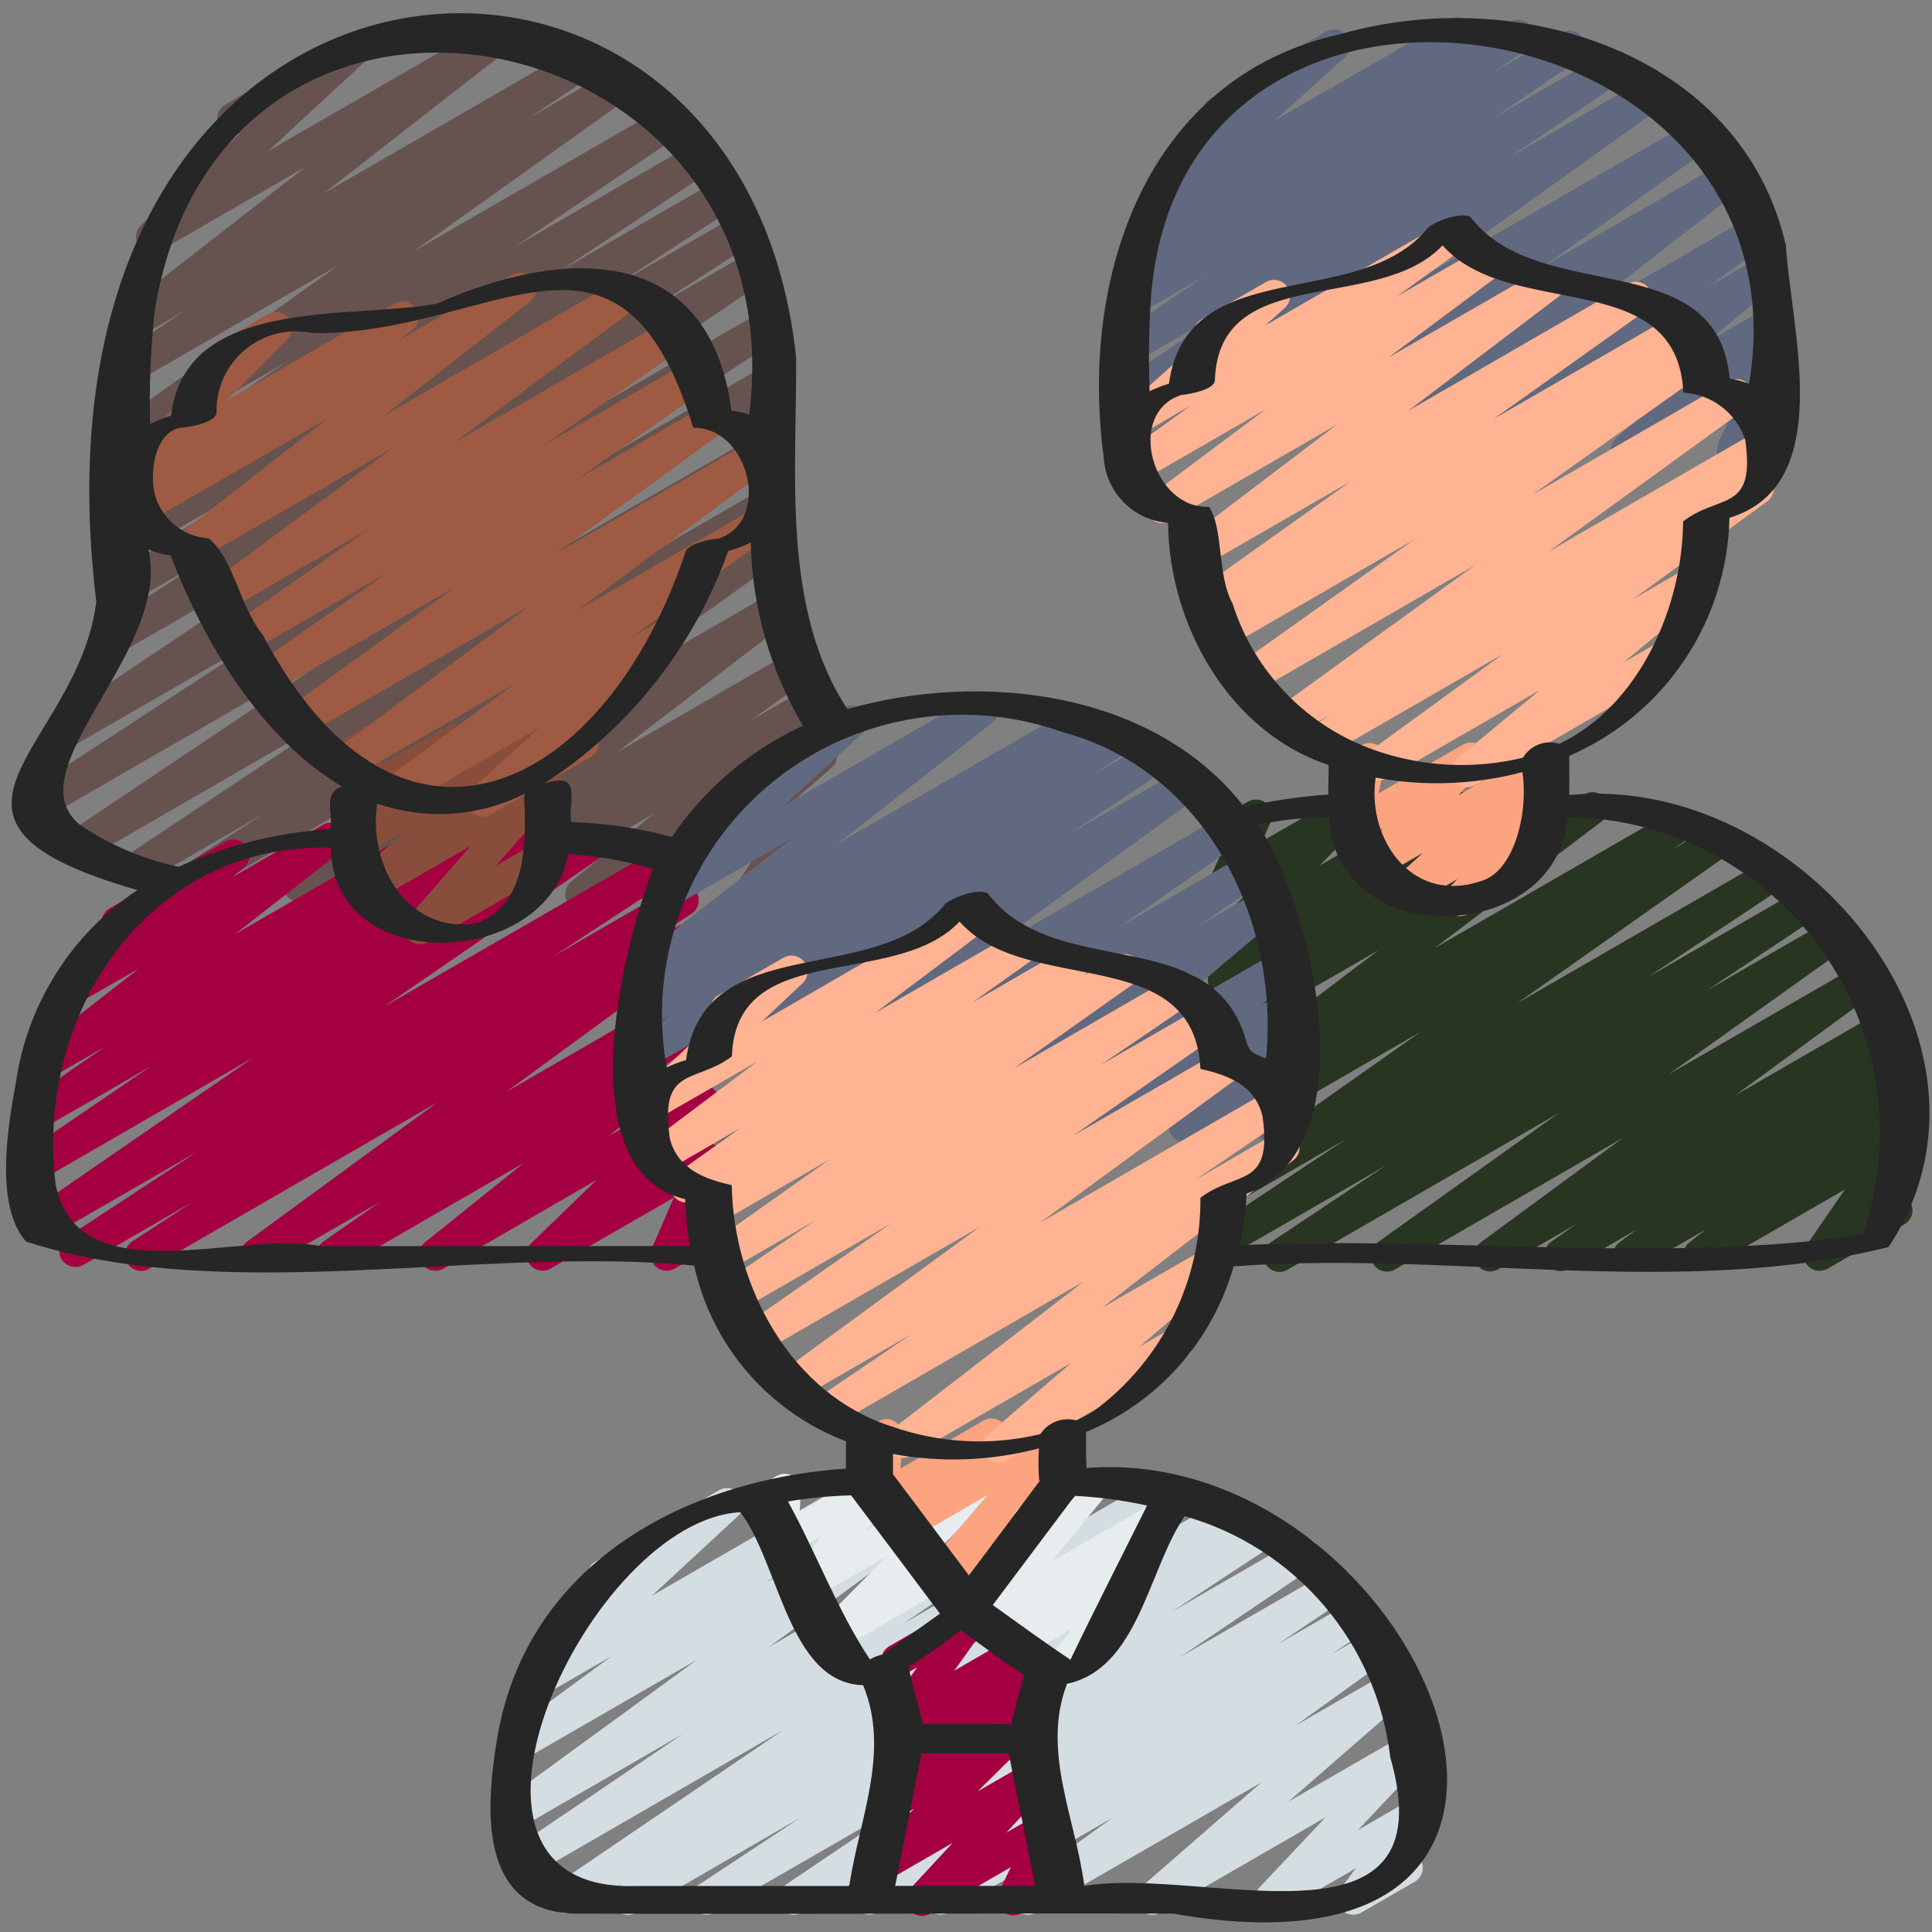 <?xml version="1.0" encoding="UTF-8"?> <svg xmlns="http://www.w3.org/2000/svg" width="512" height="512" viewBox="0 0 512 512" fill="none"><rect x="0" y="0" width="512" height="512" fill="#808080" stroke="none"/><path d="M166.4 507.477C165.477 507.478 164.579 507.179 163.841 506.626C163.102 506.074 162.563 505.296 162.303 504.411C162.044 503.526 162.078 502.58 162.401 501.716C162.724 500.852 163.319 500.116 164.096 499.618L165.632 498.637L152.072 506.462C151.115 507.029 149.973 507.2 148.892 506.937C147.81 506.675 146.874 506 146.282 505.057C145.691 504.114 145.492 502.978 145.727 501.89C145.962 500.802 146.613 499.849 147.541 499.234L207.624 458.436L140.544 497.186C139.586 497.753 138.445 497.924 137.363 497.662C136.281 497.399 135.345 496.725 134.754 495.782C134.163 494.839 133.963 493.702 134.199 492.614C134.434 491.526 135.085 490.573 136.013 489.958L180.958 459.528L138.922 483.789C137.976 484.341 136.854 484.508 135.788 484.255C134.723 484.002 133.795 483.349 133.197 482.431C132.599 481.514 132.378 480.401 132.578 479.324C132.778 478.247 133.384 477.288 134.272 476.646L184.687 439.868L140.074 465.613C139.131 466.141 138.023 466.292 136.973 466.035C135.923 465.777 135.009 465.131 134.418 464.226C133.826 463.321 133.6 462.225 133.785 461.16C133.97 460.095 134.553 459.139 135.415 458.487L162.133 438.869L144.034 449.306C143.125 449.833 142.053 450.007 141.024 449.794C139.995 449.58 139.081 448.994 138.457 448.148C137.834 447.303 137.544 446.256 137.644 445.21C137.744 444.164 138.227 443.191 138.999 442.479L161.843 421.342C160.854 421.824 159.716 421.906 158.668 421.569C157.62 421.233 156.742 420.504 156.219 419.535C155.696 418.567 155.567 417.434 155.86 416.372C156.152 415.311 156.844 414.404 157.79 413.841L190.541 394.94C191.449 394.412 192.521 394.238 193.55 394.452C194.579 394.665 195.493 395.251 196.117 396.097C196.741 396.943 197.031 397.989 196.931 399.035C196.831 400.081 196.348 401.054 195.575 401.766L172.8 422.861L225.229 392.593C226.173 392.06 227.285 391.907 228.338 392.164C229.392 392.421 230.308 393.07 230.9 393.979C231.492 394.887 231.716 395.987 231.527 397.055C231.337 398.122 230.748 399.078 229.879 399.727L203.144 419.354L249.497 392.584C250.444 392.033 251.566 391.866 252.632 392.118C253.697 392.371 254.625 393.024 255.223 393.942C255.821 394.86 256.042 395.972 255.842 397.049C255.642 398.126 255.036 399.085 254.148 399.727L203.725 436.523L279.842 392.584C280.799 392.039 281.929 391.885 282.997 392.154C284.065 392.423 284.987 393.095 285.571 394.028C286.156 394.962 286.356 396.085 286.131 397.163C285.906 398.241 285.273 399.19 284.365 399.812L239.445 430.234L304.64 392.593C305.597 392.026 306.739 391.855 307.82 392.117C308.902 392.38 309.838 393.054 310.43 393.997C311.021 394.94 311.22 396.077 310.985 397.165C310.75 398.253 310.099 399.206 309.171 399.821L249.105 440.602L323.925 397.406C324.889 396.867 326.025 396.723 327.094 397.004C328.162 397.285 329.079 397.97 329.653 398.914C330.227 399.858 330.412 400.988 330.17 402.066C329.927 403.144 329.277 404.086 328.354 404.693L326.835 405.666L333.423 401.869C334.383 401.312 335.523 401.151 336.6 401.421C337.677 401.691 338.607 402.37 339.191 403.315C339.775 404.259 339.969 405.394 339.73 406.478C339.491 407.562 338.838 408.511 337.911 409.122L310.69 427.042L343.339 408.192C344.296 407.625 345.437 407.454 346.519 407.716C347.601 407.979 348.537 408.653 349.128 409.596C349.72 410.539 349.919 411.676 349.684 412.764C349.449 413.852 348.798 414.805 347.87 415.42L312.883 439.048L352.367 416.256C353.324 415.719 354.452 415.572 355.515 415.845C356.578 416.118 357.495 416.791 358.075 417.723C358.655 418.654 358.854 419.774 358.63 420.848C358.406 421.923 357.776 422.87 356.872 423.492L338.577 435.755L358.801 424.107C359.757 423.577 360.88 423.435 361.938 423.709C362.996 423.982 363.908 424.652 364.487 425.579C365.066 426.506 365.267 427.619 365.049 428.69C364.831 429.761 364.21 430.708 363.315 431.334L352.853 438.391L363.69 432.145C364.637 431.615 365.75 431.465 366.803 431.725C367.856 431.986 368.77 432.639 369.359 433.55C369.949 434.461 370.169 435.562 369.975 436.629C369.781 437.697 369.187 438.65 368.316 439.296L343.33 457.301L368.273 442.88C369.191 442.354 370.272 442.187 371.306 442.413C372.34 442.639 373.253 443.242 373.868 444.103C374.483 444.965 374.755 446.024 374.633 447.075C374.51 448.127 374.002 449.095 373.205 449.792L341.47 477.44L372.19 459.725C373.076 459.212 374.117 459.034 375.123 459.225C376.129 459.416 377.033 459.963 377.67 460.765C378.306 461.567 378.633 462.572 378.591 463.595C378.548 464.618 378.139 465.592 377.438 466.338L359.868 484.992L373.111 477.312C373.963 476.82 374.958 476.638 375.928 476.796C376.898 476.953 377.785 477.441 378.437 478.176C379.089 478.912 379.467 479.85 379.508 480.832C379.548 481.814 379.248 482.78 378.658 483.567L373.273 490.752C374.164 490.855 374.999 491.235 375.661 491.839C376.323 492.444 376.778 493.241 376.961 494.118C377.145 494.996 377.047 495.909 376.682 496.727C376.317 497.546 375.704 498.229 374.929 498.679L360.772 506.846C359.922 507.333 358.929 507.513 357.962 507.355C356.994 507.197 356.111 506.71 355.46 505.977C354.809 505.244 354.43 504.309 354.387 503.33C354.345 502.351 354.641 501.386 355.225 500.599L359.33 495.112L338.952 506.88C338.066 507.393 337.025 507.57 336.019 507.379C335.013 507.188 334.109 506.642 333.472 505.84C332.836 505.038 332.509 504.033 332.551 503.01C332.594 501.987 333.003 501.013 333.704 500.267L351.275 481.613L307.498 506.88C306.582 507.397 305.506 507.556 304.478 507.328C303.451 507.1 302.544 506.5 301.932 505.643C301.32 504.787 301.046 503.734 301.163 502.688C301.28 501.642 301.78 500.676 302.566 499.976L334.31 472.337L274.475 506.88C273.528 507.41 272.415 507.56 271.362 507.299C270.309 507.039 269.395 506.386 268.806 505.475C268.216 504.564 267.996 503.463 268.19 502.396C268.384 501.328 268.977 500.375 269.849 499.729L294.852 481.707L251.23 506.88C250.276 507.391 249.163 507.521 248.117 507.243C247.071 506.965 246.17 506.299 245.596 505.382C245.022 504.464 244.819 503.362 245.027 502.3C245.234 501.238 245.838 500.294 246.716 499.661L257.143 492.621L232.397 506.88C231.441 507.397 230.325 507.529 229.275 507.251C228.225 506.973 227.321 506.306 226.746 505.384C226.172 504.462 225.971 503.356 226.183 502.291C226.396 501.226 227.007 500.283 227.891 499.652L246.212 487.364L212.48 506.88C211.525 507.417 210.399 507.566 209.337 507.296C208.275 507.026 207.357 506.358 206.775 505.429C206.192 504.501 205.989 503.384 206.207 502.31C206.426 501.236 207.049 500.287 207.949 499.661L242.935 476.04L189.44 506.88C188.48 507.417 187.35 507.562 186.286 507.286C185.221 507.01 184.305 506.334 183.727 505.398C183.149 504.463 182.955 503.34 183.184 502.265C183.414 501.19 184.05 500.244 184.96 499.627L212.113 481.707L168.593 506.846C167.933 507.252 167.175 507.47 166.4 507.477Z" fill="#D4DEE2"></path><path d="M244.292 507.733C243.463 507.732 242.651 507.489 241.957 507.034C241.263 506.579 240.717 505.932 240.386 505.171C240.055 504.41 239.952 503.569 240.091 502.751C240.23 501.933 240.605 501.174 241.169 500.565L252.459 488.388L234.488 498.756C233.589 499.268 232.535 499.436 231.522 499.229C230.51 499.022 229.606 498.454 228.98 497.631C228.355 496.808 228.049 495.786 228.12 494.755C228.191 493.723 228.635 492.753 229.368 492.024L242.278 479.3L237.884 481.86C237.013 482.364 235.992 482.544 235.001 482.368C234.011 482.192 233.114 481.672 232.47 480.899C231.826 480.126 231.476 479.15 231.481 478.144C231.486 477.138 231.847 476.167 232.499 475.401L238.746 468.088C237.795 468.117 236.862 467.828 236.095 467.266C235.328 466.705 234.77 465.903 234.51 464.989C234.25 464.074 234.303 463.099 234.661 462.218C235.019 461.337 235.66 460.601 236.484 460.126L254.968 449.451C255.838 448.947 256.859 448.767 257.85 448.943C258.84 449.119 259.737 449.639 260.381 450.412C261.025 451.185 261.376 452.161 261.37 453.167C261.365 454.173 261.004 455.144 260.352 455.91L255.078 462.089L266.829 455.313C267.726 454.795 268.781 454.621 269.797 454.824C270.813 455.026 271.72 455.591 272.35 456.414C272.982 457.239 273.291 458.267 273.218 459.304C273.146 460.341 272.698 461.316 271.957 462.046L259.072 474.743L272.725 466.876C273.61 466.369 274.647 466.195 275.648 466.386C276.649 466.578 277.549 467.121 278.184 467.918C278.82 468.716 279.148 469.714 279.111 470.733C279.074 471.751 278.674 472.723 277.982 473.472L266.684 485.666L275.558 480.546C276.347 480.094 277.26 479.905 278.164 480.008C279.068 480.111 279.915 480.5 280.582 481.119C281.248 481.737 281.7 482.552 281.871 483.446C282.042 484.339 281.923 485.263 281.532 486.084L278.323 492.766C279.313 492.283 280.45 492.202 281.498 492.539C282.547 492.875 283.424 493.604 283.947 494.572C284.471 495.541 284.599 496.674 284.307 497.735C284.014 498.796 283.322 499.703 282.377 500.267L270.643 507.042C269.854 507.495 268.941 507.683 268.038 507.58C267.134 507.477 266.287 507.088 265.62 506.47C264.953 505.851 264.501 505.036 264.33 504.143C264.159 503.249 264.278 502.325 264.67 501.504L267.878 494.822L246.468 507.187C245.806 507.565 245.054 507.753 244.292 507.733Z" fill="#A40041"></path><path d="M197.624 242.705C196.856 242.704 196.104 242.496 195.444 242.104C194.785 241.711 194.244 241.148 193.878 240.473C193.512 239.799 193.335 239.039 193.365 238.272C193.395 237.505 193.631 236.761 194.048 236.117L199.168 228.292L176.521 241.365C175.602 241.892 174.521 242.058 173.487 241.832C172.453 241.606 171.54 241.004 170.926 240.142C170.311 239.28 170.038 238.221 170.161 237.17C170.283 236.119 170.792 235.15 171.588 234.453L180.873 226.415L156.126 240.691C155.2 241.208 154.116 241.361 153.083 241.122C152.05 240.882 151.144 240.267 150.54 239.396C149.936 238.525 149.678 237.46 149.816 236.409C149.955 235.358 150.479 234.396 151.288 233.711L173.295 215.603L131.243 239.863C130.296 240.407 129.177 240.566 128.116 240.31C127.054 240.053 126.132 239.399 125.538 238.483C124.945 237.567 124.725 236.458 124.924 235.384C125.123 234.311 125.726 233.355 126.609 232.712L141.654 221.866L111.574 239.223C110.637 239.751 109.535 239.905 108.489 239.655C107.444 239.405 106.531 238.77 105.933 237.876C105.336 236.982 105.098 235.895 105.267 234.834C105.437 233.772 106 232.813 106.846 232.149L153.071 196.685L81.067 238.208C80.119 238.743 79.003 238.897 77.946 238.636C76.889 238.375 75.972 237.72 75.382 236.806C74.792 235.891 74.574 234.785 74.773 233.715C74.971 232.644 75.571 231.691 76.45 231.048L132.019 191.232L52.327 237.226C51.362 237.819 50.202 238.005 49.101 237.743C48 237.48 47.049 236.791 46.456 235.827C45.863 234.863 45.677 233.703 45.94 232.602C46.202 231.501 46.891 230.549 47.855 229.956L69.658 215.757L37.59 234.3C36.63 234.845 35.498 234.998 34.428 234.726C33.359 234.454 32.437 233.778 31.855 232.841C31.273 231.904 31.077 230.777 31.308 229.699C31.538 228.62 32.178 227.672 33.092 227.055L91.972 187.801L22.699 227.84C21.744 228.356 20.627 228.489 19.577 228.211C18.527 227.933 17.623 227.265 17.049 226.344C16.474 225.422 16.273 224.316 16.485 223.251C16.698 222.186 17.309 221.242 18.193 220.612L96.572 168.047L11.674 217.02C10.711 217.58 9.567 217.741 8.487 217.469C7.406 217.197 6.475 216.513 5.893 215.563C5.31 214.614 5.122 213.474 5.368 212.388C5.614 211.301 6.276 210.354 7.211 209.749L72.824 166.869L20.574 197.026C19.616 197.581 18.479 197.742 17.404 197.475C16.329 197.207 15.401 196.532 14.815 195.593C14.228 194.653 14.03 193.522 14.263 192.439C14.495 191.356 15.14 190.406 16.06 189.79L95.975 136.03L31.676 173.15C30.714 173.687 29.581 173.832 28.515 173.553C27.449 173.274 26.532 172.594 25.957 171.654C25.381 170.714 25.191 169.589 25.427 168.512C25.663 167.436 26.306 166.492 27.221 165.879L55.202 147.763L34.543 159.71C33.579 160.303 32.419 160.488 31.318 160.226C30.217 159.963 29.265 159.274 28.672 158.31C28.079 157.346 27.893 156.186 28.156 155.085C28.418 153.984 29.108 153.032 30.072 152.439L61.645 131.797L36.002 146.56C35.042 147.13 33.897 147.301 32.812 147.037C31.728 146.772 30.79 146.093 30.2 145.145C29.61 144.197 29.416 143.055 29.658 141.965C29.901 140.875 30.561 139.924 31.497 139.315L71.868 112.469L36.497 132.881C35.543 133.404 34.424 133.543 33.371 133.268C32.317 132.994 31.409 132.327 30.831 131.405C30.253 130.482 30.049 129.374 30.262 128.306C30.474 127.238 31.087 126.292 31.975 125.662L76.049 95.846L36.523 118.664C35.574 119.206 34.453 119.362 33.392 119.102C32.331 118.842 31.41 118.185 30.82 117.266C30.229 116.347 30.013 115.236 30.217 114.163C30.421 113.089 31.028 112.135 31.915 111.496L89.856 70.195L36.523 100.983C35.565 101.539 34.428 101.7 33.353 101.432C32.278 101.165 31.349 100.49 30.763 99.55C30.177 98.61 29.979 97.48 30.212 96.397C30.444 95.314 31.088 94.364 32.009 93.747L48.819 82.449L36.958 89.276C36.023 89.817 34.916 89.984 33.863 89.741C32.81 89.499 31.888 88.866 31.283 87.97C30.678 87.074 30.436 85.982 30.606 84.914C30.776 83.847 31.344 82.883 32.196 82.219L81.067 44.16L42.471 66.415C41.562 66.943 40.49 67.116 39.461 66.903C38.432 66.689 37.518 66.103 36.894 65.258C36.27 64.412 35.98 63.365 36.081 62.319C36.181 61.273 36.663 60.3 37.436 59.588L63.693 35.26C62.704 35.747 61.566 35.832 60.515 35.499C59.465 35.165 58.584 34.438 58.058 33.469C57.532 32.501 57.401 31.366 57.693 30.303C57.984 29.24 58.676 28.332 59.623 27.767L92.288 8.909C93.197 8.381 94.269 8.207 95.298 8.421C96.327 8.634 97.241 9.22 97.865 10.066C98.489 10.912 98.778 11.958 98.678 13.004C98.578 14.05 98.096 15.023 97.323 15.735L71.091 40.038L129.971 6.067C130.906 5.536 132.007 5.378 133.054 5.624C134.101 5.87 135.016 6.502 135.617 7.394C136.217 8.286 136.459 9.371 136.294 10.434C136.128 11.496 135.568 12.457 134.724 13.124L85.863 51.2L152.482 12.74C153.441 12.185 154.577 12.024 155.652 12.291C156.727 12.559 157.656 13.234 158.242 14.173C158.828 15.113 159.026 16.244 158.793 17.327C158.561 18.41 157.917 19.36 156.996 19.976L140.28 31.223L162.739 18.261C163.686 17.738 164.797 17.594 165.846 17.858C166.896 18.123 167.805 18.776 168.391 19.686C168.977 20.596 169.195 21.695 169.001 22.759C168.807 23.824 168.216 24.775 167.347 25.421L109.415 66.731L175.787 28.424C176.744 27.879 177.874 27.725 178.942 27.994C180.01 28.263 180.932 28.934 181.516 29.868C182.101 30.802 182.301 31.925 182.076 33.003C181.851 34.081 181.218 35.03 180.309 35.652L136.209 65.519L184.269 37.768C185.228 37.223 186.361 37.07 187.43 37.342C188.499 37.614 189.422 38.289 190.004 39.227C190.585 40.164 190.782 41.291 190.551 42.369C190.32 43.448 189.68 44.396 188.766 45.013L148.318 71.868L190.78 47.351C191.741 46.805 192.877 46.653 193.948 46.928C195.019 47.202 195.942 47.882 196.522 48.823C197.102 49.765 197.293 50.895 197.056 51.975C196.819 53.055 196.172 54.001 195.251 54.613L163.729 75.221L195.61 56.815C196.573 56.266 197.713 56.114 198.786 56.391C199.86 56.668 200.784 57.352 201.362 58.299C201.94 59.245 202.127 60.379 201.883 61.461C201.639 62.542 200.984 63.487 200.056 64.094L172.032 82.236L199.04 66.654C199.996 66.124 201.119 65.982 202.177 66.256C203.235 66.529 204.147 67.199 204.726 68.126C205.305 69.053 205.506 70.167 205.288 71.237C205.07 72.308 204.45 73.255 203.554 73.881L123.623 127.684L202.035 82.457C202.998 81.897 204.142 81.736 205.222 82.008C206.303 82.281 207.234 82.964 207.816 83.914C208.399 84.863 208.588 86.003 208.341 87.089C208.095 88.176 207.434 89.123 206.498 89.728L140.92 132.591L202.411 97.092C203.368 96.555 204.496 96.408 205.559 96.681C206.622 96.954 207.539 97.627 208.119 98.559C208.699 99.49 208.898 100.61 208.674 101.685C208.45 102.759 207.821 103.706 206.916 104.328L128.572 156.86L202.411 114.236C203.368 113.713 204.488 113.577 205.542 113.854C206.596 114.132 207.504 114.803 208.079 115.728C208.655 116.654 208.854 117.765 208.636 118.833C208.418 119.901 207.8 120.845 206.908 121.472L148.028 160.725L202.513 129.263C203.477 128.67 204.638 128.484 205.739 128.747C206.84 129.009 207.791 129.698 208.384 130.662C208.977 131.626 209.163 132.787 208.9 133.888C208.638 134.989 207.949 135.94 206.985 136.533L185.174 150.707L203.034 140.399C203.981 139.863 205.098 139.71 206.155 139.971C207.212 140.231 208.129 140.886 208.719 141.801C209.309 142.716 209.527 143.822 209.328 144.892C209.129 145.962 208.529 146.916 207.65 147.558L152.056 187.392L205.159 156.74C206.096 156.202 207.202 156.04 208.255 156.286C209.307 156.532 210.227 157.169 210.828 158.067C211.429 158.965 211.667 160.058 211.494 161.125C211.321 162.191 210.749 163.153 209.895 163.814L163.687 199.27L209.511 172.817C210.457 172.273 211.577 172.114 212.638 172.37C213.699 172.627 214.621 173.281 215.215 174.197C215.809 175.114 216.029 176.222 215.829 177.296C215.63 178.369 215.027 179.326 214.144 179.968L199.117 190.831L213.752 182.383C214.677 181.866 215.762 181.713 216.795 181.952C217.827 182.191 218.734 182.807 219.338 183.678C219.942 184.549 220.2 185.614 220.061 186.665C219.923 187.716 219.399 188.678 218.59 189.363L196.583 207.471L215.399 196.616C216.318 196.088 217.401 195.921 218.436 196.148C219.472 196.374 220.386 196.979 221.001 197.842C221.615 198.706 221.886 199.768 221.761 200.821C221.636 201.873 221.123 202.842 220.322 203.537L210.867 211.729C211.707 211.406 212.627 211.357 213.496 211.589C214.365 211.82 215.139 212.32 215.707 213.018C216.274 213.715 216.607 214.574 216.658 215.472C216.708 216.37 216.474 217.261 215.987 218.018L208.538 229.47C209.218 229.82 209.792 230.347 210.199 230.996C210.606 231.645 210.83 232.391 210.85 233.156C210.869 233.921 210.682 234.678 210.308 235.346C209.934 236.014 209.388 236.569 208.725 236.953L199.74 242.133C199.098 242.509 198.367 242.706 197.624 242.705Z" fill="#66534F"></path><path d="M339.081 337.067C338.165 337.066 337.274 336.771 336.539 336.225C335.805 335.679 335.265 334.911 335 334.035C334.735 333.159 334.759 332.221 335.068 331.359C335.377 330.497 335.955 329.758 336.717 329.25L367.326 308.855L324.437 333.602C323.477 334.172 322.332 334.344 321.247 334.079C320.163 333.814 319.225 333.135 318.635 332.187C318.046 331.239 317.851 330.097 318.093 329.008C318.336 327.918 318.996 326.966 319.932 326.357L356.796 301.832L324.813 320.29C323.863 320.824 322.745 320.974 321.688 320.71C320.632 320.445 319.716 319.787 319.129 318.87C318.542 317.952 318.328 316.844 318.531 315.774C318.735 314.704 319.339 313.752 320.222 313.114L376.482 273.442L325.325 302.976C324.365 303.513 323.235 303.658 322.171 303.382C321.107 303.106 320.19 302.43 319.612 301.494C319.034 300.559 318.84 299.436 319.07 298.361C319.299 297.286 319.935 296.34 320.845 295.723L325.308 292.77C324.353 293.228 323.261 293.315 322.246 293.013C321.23 292.71 320.364 292.041 319.814 291.135C319.265 290.229 319.072 289.151 319.274 288.111C319.475 287.071 320.057 286.143 320.905 285.508L365.278 251.827L326.136 274.423C325.187 274.965 324.066 275.121 323.005 274.861C321.944 274.601 321.023 273.944 320.432 273.025C319.842 272.106 319.626 270.995 319.83 269.922C320.033 268.848 320.641 267.894 321.528 267.255L328.841 262.05L326.451 263.424C325.511 263.963 324.401 264.124 323.346 263.873C322.291 263.623 321.371 262.981 320.773 262.078C320.174 261.174 319.942 260.077 320.124 259.008C320.305 257.939 320.886 256.98 321.749 256.324L327.279 252.16L326.767 252.45C325.874 252.965 324.824 253.14 323.812 252.941C322.801 252.742 321.895 252.183 321.263 251.368C320.631 250.553 320.316 249.537 320.376 248.508C320.435 247.478 320.866 246.505 321.587 245.769L334.174 232.969L327.211 236.979C326.429 237.43 325.525 237.622 324.628 237.527C323.731 237.431 322.887 237.054 322.217 236.449C321.548 235.844 321.087 235.043 320.902 234.16C320.717 233.277 320.816 232.358 321.186 231.535L324.352 224.538C323.815 224.392 323.312 224.141 322.873 223.8C322.433 223.459 322.066 223.034 321.792 222.549C321.226 221.569 321.073 220.405 321.366 219.312C321.659 218.219 322.374 217.287 323.354 216.721L330.709 212.454C331.492 212.001 332.397 211.809 333.296 211.904C334.195 211.999 335.04 212.377 335.711 212.983C336.381 213.59 336.841 214.394 337.025 215.278C337.209 216.163 337.107 217.084 336.734 217.907L334.447 222.959L357.094 209.92C357.988 209.411 359.034 209.242 360.042 209.443C361.05 209.644 361.952 210.203 362.581 211.016C363.21 211.829 363.525 212.841 363.467 213.867C363.409 214.894 362.982 215.865 362.266 216.602L349.688 229.402L383.428 209.92C384.368 209.392 385.473 209.24 386.521 209.494C387.569 209.748 388.481 210.389 389.076 211.288C389.67 212.187 389.902 213.278 389.725 214.341C389.548 215.405 388.975 216.362 388.122 217.02L382.575 221.201L402.125 209.92C403.074 209.379 404.194 209.222 405.255 209.482C406.316 209.742 407.237 210.4 407.828 211.319C408.419 212.238 408.634 213.348 408.431 214.422C408.227 215.495 407.619 216.449 406.733 217.088L399.454 222.276L419.84 210.509C420.78 209.962 421.893 209.795 422.951 210.041C424.01 210.287 424.935 210.928 425.538 211.833C426.14 212.738 426.374 213.839 426.192 214.911C426.01 215.982 425.426 216.944 424.559 217.6L380.186 251.272L442.94 215.04C443.9 214.483 445.04 214.322 446.117 214.592C447.194 214.862 448.124 215.542 448.708 216.486C449.292 217.43 449.486 218.565 449.247 219.649C449.008 220.734 448.355 221.682 447.428 222.293L443.162 225.126L453.777 218.999C454.727 218.466 455.845 218.316 456.901 218.58C457.958 218.844 458.874 219.502 459.461 220.42C460.048 221.338 460.262 222.445 460.059 223.515C459.855 224.585 459.251 225.537 458.368 226.176L402.048 265.882L468.907 227.294C469.864 226.757 470.992 226.61 472.055 226.883C473.118 227.156 474.035 227.829 474.615 228.76C475.195 229.692 475.394 230.812 475.17 231.886C474.946 232.961 474.316 233.908 473.412 234.53L436.591 259.029L478.259 234.974C479.218 234.428 480.351 234.276 481.42 234.547C482.49 234.819 483.412 235.495 483.994 236.432C484.576 237.37 484.772 238.496 484.541 239.575C484.31 240.654 483.671 241.601 482.756 242.219L452.224 262.562L485.615 243.285C486.564 242.744 487.684 242.587 488.745 242.848C489.807 243.108 490.727 243.765 491.318 244.684C491.909 245.603 492.125 246.714 491.921 247.787C491.717 248.86 491.109 249.815 490.223 250.453L442.146 284.757L492.937 255.445C493.881 254.899 495 254.736 496.061 254.99C497.122 255.243 498.046 255.893 498.643 256.807C499.24 257.72 499.464 258.828 499.269 259.902C499.074 260.975 498.475 261.933 497.596 262.579L459.819 290.304L497.741 268.407C498.692 267.868 499.814 267.714 500.875 267.978C501.936 268.241 502.856 268.902 503.444 269.824C504.032 270.746 504.243 271.859 504.035 272.932C503.826 274.005 503.214 274.958 502.323 275.593L495.369 280.474L499.738 277.914C500.683 277.376 501.799 277.219 502.856 277.476C503.913 277.734 504.832 278.385 505.425 279.297C506.018 280.209 506.24 281.314 506.045 282.384C505.851 283.454 505.255 284.41 504.38 285.056L499.763 288.418L500.856 287.787C501.792 287.228 502.908 287.049 503.972 287.287C505.037 287.525 505.969 288.162 506.579 289.067C507.189 289.971 507.429 291.075 507.25 292.151C507.071 293.227 506.487 294.194 505.617 294.852L501.231 298.266C502.077 297.818 503.049 297.667 503.99 297.839C504.932 298.01 505.789 298.493 506.423 299.209C507.057 299.926 507.432 300.836 507.487 301.791C507.542 302.747 507.274 303.693 506.726 304.478L496.486 319.351L500.275 317.167C500.761 316.858 501.304 316.651 501.872 316.558C502.44 316.464 503.02 316.487 503.579 316.623C504.138 316.76 504.664 317.009 505.124 317.354C505.584 317.699 505.97 318.134 506.258 318.632C506.546 319.131 506.73 319.682 506.8 320.253C506.869 320.824 506.822 321.404 506.662 321.956C506.502 322.509 506.231 323.024 505.867 323.469C505.502 323.914 505.052 324.282 504.542 324.548L484.335 336.213C483.497 336.696 482.52 336.88 481.563 336.735C480.607 336.589 479.729 336.123 479.072 335.413C478.415 334.703 478.019 333.791 477.949 332.826C477.879 331.861 478.139 330.901 478.686 330.103L488.926 315.213L452.463 336.264C451.528 336.795 450.427 336.954 449.38 336.708C448.334 336.462 447.418 335.829 446.818 334.938C446.217 334.046 445.975 332.96 446.141 331.898C446.306 330.835 446.867 329.874 447.71 329.207L452.079 325.794L433.886 336.299C432.94 336.837 431.825 336.993 430.768 336.736C429.711 336.479 428.792 335.827 428.199 334.915C427.606 334.003 427.384 332.899 427.578 331.828C427.772 330.758 428.368 329.802 429.244 329.156L433.894 325.743L415.608 336.29C414.656 336.83 413.535 336.984 412.473 336.72C411.412 336.456 410.493 335.795 409.905 334.873C409.317 333.951 409.105 332.839 409.314 331.766C409.522 330.692 410.135 329.74 411.025 329.105L417.937 324.258L397.056 336.384C396.111 336.93 394.993 337.093 393.932 336.84C392.87 336.587 391.946 335.936 391.349 335.023C390.753 334.109 390.529 333.001 390.724 331.928C390.918 330.854 391.517 329.896 392.397 329.25L430.165 301.5L369.664 336.427C368.715 336.968 367.595 337.125 366.534 336.864C365.473 336.604 364.552 335.947 363.961 335.028C363.37 334.109 363.154 332.998 363.358 331.925C363.562 330.852 364.17 329.897 365.056 329.259L413.099 294.972L341.214 336.478C340.568 336.861 339.831 337.064 339.081 337.067Z" fill="#283521"></path><path d="M305.664 123.733C304.762 123.732 303.883 123.444 303.154 122.912C302.426 122.38 301.885 121.63 301.609 120.771C301.333 119.912 301.336 118.988 301.619 118.131C301.901 117.274 302.448 116.528 303.181 116.002L364.979 71.791L301.056 108.672C300.101 109.195 298.983 109.334 297.929 109.059C296.876 108.785 295.967 108.118 295.389 107.195C294.811 106.273 294.608 105.164 294.82 104.097C295.033 103.029 295.646 102.083 296.533 101.452L326.844 80.972L301.056 95.82C300.101 96.358 298.975 96.507 297.913 96.237C296.851 95.967 295.933 95.298 295.351 94.37C294.768 93.442 294.565 92.325 294.783 91.251C295.002 90.177 295.626 89.228 296.525 88.601L318.891 73.386L301.278 83.524C300.322 84.079 299.188 84.241 298.114 83.976C297.041 83.712 296.113 83.041 295.524 82.105C294.936 81.169 294.733 80.042 294.96 78.96C295.186 77.878 295.824 76.926 296.738 76.305L305.408 70.4L303.053 71.757C302.099 72.311 300.967 72.475 299.895 72.214C298.823 71.952 297.894 71.285 297.303 70.353C296.712 69.421 296.505 68.296 296.726 67.215C296.947 66.134 297.578 65.18 298.487 64.554L304.802 60.185C303.939 60.185 303.096 59.923 302.384 59.434C301.673 58.944 301.127 58.251 300.818 57.445C300.51 56.639 300.453 55.758 300.655 54.918C300.857 54.079 301.31 53.321 301.952 52.744L322.833 33.971C321.909 33.935 321.022 33.601 320.305 33.018C319.588 32.435 319.079 31.635 318.856 30.738C318.632 29.841 318.707 28.896 319.067 28.045C319.427 27.193 320.054 26.482 320.853 26.018L351.505 8.311C352.412 7.824 353.465 7.682 354.47 7.911C355.474 8.139 356.361 8.723 356.968 9.555C357.576 10.387 357.862 11.41 357.773 12.436C357.685 13.462 357.229 14.422 356.488 15.138L337.92 31.846L384.281 5.12C385.233 4.588 386.353 4.441 387.409 4.708C388.466 4.976 389.381 5.638 389.965 6.558C390.549 7.479 390.759 8.588 390.551 9.658C390.343 10.729 389.733 11.678 388.847 12.313L388.267 12.714L400.256 5.785C401.21 5.255 402.331 5.11 403.388 5.381C404.445 5.652 405.359 6.317 405.94 7.241C406.522 8.165 406.727 9.276 406.514 10.346C406.301 11.417 405.686 12.365 404.796 12.996L396.04 18.969L413.739 8.729C414.695 8.174 415.829 8.012 416.902 8.277C417.975 8.542 418.904 9.212 419.492 10.148C420.08 11.084 420.283 12.211 420.056 13.293C419.83 14.375 419.192 15.327 418.278 15.948L395.947 31.18L425.958 13.858C426.915 13.313 428.046 13.158 429.113 13.427C430.181 13.697 431.104 14.368 431.688 15.302C432.272 16.235 432.473 17.358 432.248 18.436C432.023 19.514 431.39 20.463 430.481 21.086L400.162 41.608L436.54 20.608C437.487 20.072 438.604 19.919 439.661 20.18C440.718 20.44 441.635 21.095 442.225 22.01C442.815 22.925 443.032 24.031 442.834 25.101C442.635 26.171 442.035 27.125 441.156 27.767L379.349 71.995L448.631 31.991C449.58 31.45 450.701 31.293 451.762 31.553C452.823 31.814 453.744 32.471 454.334 33.39C454.925 34.309 455.141 35.42 454.937 36.493C454.733 37.566 454.126 38.521 453.239 39.159L409.045 70.587L456.533 43.153C457.47 42.607 458.579 42.438 459.635 42.681C460.692 42.923 461.616 43.558 462.221 44.458C462.826 45.357 463.066 46.453 462.893 47.523C462.719 48.593 462.145 49.557 461.286 50.218L417.297 84.352L463.078 57.898C464.022 57.377 465.129 57.232 466.175 57.493C467.221 57.754 468.13 58.401 468.718 59.306C469.307 60.209 469.531 61.303 469.346 62.365C469.16 63.428 468.58 64.38 467.72 65.032L452.779 75.946L465.792 68.428C466.717 67.897 467.808 67.731 468.849 67.963C469.891 68.196 470.807 68.811 471.418 69.686C472.028 70.561 472.289 71.633 472.148 72.691C472.007 73.749 471.474 74.716 470.656 75.4L452.267 90.743L466.935 82.278C467.852 81.755 468.929 81.59 469.96 81.815C470.991 82.04 471.902 82.638 472.517 83.495C473.132 84.352 473.408 85.407 473.291 86.456C473.175 87.504 472.673 88.472 471.885 89.173L466.381 94.011L467.012 93.644C467.794 93.192 468.7 92.999 469.599 93.094C470.498 93.189 471.343 93.567 472.013 94.174C472.683 94.78 473.144 95.584 473.327 96.469C473.511 97.353 473.41 98.274 473.037 99.097L468.48 109.226C469.472 109.027 470.502 109.186 471.387 109.676C472.273 110.165 472.955 110.954 473.313 111.9C473.671 112.846 473.681 113.889 473.341 114.842C473.001 115.795 472.334 116.596 471.458 117.103L461.397 122.905C460.615 123.355 459.711 123.545 458.814 123.448C457.917 123.352 457.074 122.973 456.405 122.368C455.737 121.762 455.278 120.96 455.094 120.077C454.91 119.194 455.01 118.275 455.381 117.452L459.827 107.665L433.374 122.948C432.457 123.471 431.38 123.636 430.349 123.411C429.318 123.187 428.407 122.588 427.792 121.731C427.177 120.874 426.901 119.819 427.018 118.77C427.135 117.722 427.636 116.754 428.424 116.053L433.945 111.206L413.551 122.974C412.627 123.494 411.542 123.653 410.508 123.417C409.474 123.182 408.565 122.57 407.957 121.7C407.35 120.831 407.088 119.766 407.223 118.714C407.358 117.663 407.88 116.698 408.687 116.01L427.033 100.719L388.412 123.016C387.467 123.549 386.355 123.703 385.302 123.445C384.248 123.188 383.333 122.539 382.74 121.631C382.148 120.722 381.924 119.622 382.114 118.555C382.303 117.487 382.892 116.531 383.761 115.882L398.686 104.96L367.283 123.084C366.347 123.63 365.237 123.799 364.181 123.557C363.124 123.314 362.2 122.679 361.595 121.779C360.99 120.88 360.75 119.784 360.924 118.714C361.097 117.644 361.672 116.681 362.53 116.019L406.528 81.886L335.129 123.102C334.18 123.643 333.06 123.8 331.999 123.539C330.938 123.279 330.017 122.622 329.426 121.703C328.836 120.784 328.62 119.673 328.824 118.6C329.027 117.526 329.635 116.572 330.521 115.934L374.767 84.48L307.797 123.144C307.152 123.528 306.415 123.732 305.664 123.733Z" fill="#60697F"></path><path d="M386.833 242.782C386 242.782 385.184 242.538 384.488 242.081C383.792 241.623 383.244 240.971 382.914 240.206C382.584 239.441 382.485 238.596 382.629 237.775C382.774 236.955 383.155 236.194 383.727 235.588L386.193 232.977L374.425 239.803C373.517 240.303 372.459 240.455 371.447 240.231C370.435 240.007 369.539 239.423 368.927 238.586C368.314 237.75 368.027 236.72 368.119 235.688C368.21 234.655 368.675 233.692 369.425 232.977L377.062 226.039L365.619 232.644C364.732 233.157 363.69 233.334 362.683 233.142C361.676 232.95 360.772 232.402 360.136 231.598C359.5 230.795 359.175 229.789 359.22 228.765C359.264 227.741 359.676 226.767 360.38 226.022L366.711 219.315L361.31 222.438C360.594 222.852 359.773 223.049 358.948 223.006C358.122 222.962 357.327 222.679 356.659 222.192C355.991 221.705 355.478 221.034 355.185 220.261C354.891 219.488 354.828 218.647 355.004 217.839L357.197 207.658C356.254 207.318 355.464 206.653 354.969 205.781C354.406 204.803 354.253 203.641 354.544 202.55C354.835 201.459 355.546 200.528 356.523 199.961L360.789 197.478C361.504 197.065 362.324 196.868 363.149 196.912C363.973 196.955 364.768 197.237 365.435 197.723C366.103 198.209 366.615 198.878 366.91 199.65C367.204 200.421 367.269 201.262 367.095 202.069L365.329 210.235L387.678 197.333C388.565 196.826 389.604 196.654 390.607 196.848C391.611 197.042 392.511 197.59 393.144 198.392C393.777 199.194 394.102 200.196 394.059 201.217C394.016 202.238 393.608 203.209 392.909 203.955L386.56 210.688L407.176 198.784C408.084 198.284 409.143 198.132 410.155 198.356C411.167 198.58 412.063 199.165 412.675 200.001C413.288 200.837 413.575 201.867 413.483 202.899C413.391 203.932 412.927 204.895 412.177 205.61L404.54 212.539L407.1 211.072C407.987 210.558 409.029 210.382 410.036 210.574C411.042 210.766 411.946 211.313 412.582 212.117C413.218 212.921 413.544 213.927 413.499 214.951C413.454 215.975 413.043 216.948 412.339 217.694L406.528 223.855C407.535 224.186 408.385 224.875 408.917 225.792C409.483 226.772 409.636 227.936 409.343 229.029C409.051 230.122 408.336 231.054 407.356 231.62L388.941 242.244C388.298 242.606 387.571 242.792 386.833 242.782Z" fill="#FCA380"></path><path d="M37.402 336.811C36.484 336.81 35.59 336.513 34.854 335.964C34.118 335.415 33.579 334.644 33.316 333.764C33.054 332.884 33.082 331.943 33.397 331.081C33.712 330.219 34.296 329.481 35.063 328.977L51.2 318.438L22.076 335.223C21.116 335.76 19.986 335.906 18.922 335.63C17.858 335.354 16.941 334.677 16.363 333.742C15.785 332.806 15.591 331.684 15.82 330.608C16.05 329.533 16.686 328.588 17.596 327.97L52.318 305.177L13.193 327.757C12.238 328.302 11.11 328.458 10.043 328.192C8.976 327.926 8.053 327.259 7.466 326.329C6.88 325.399 6.675 324.278 6.894 323.201C7.114 322.124 7.741 321.172 8.644 320.546L67.268 280.166L10.948 312.704C9.992 313.309 8.835 313.51 7.73 313.262C6.626 313.014 5.666 312.337 5.06 311.381C4.455 310.425 4.254 309.267 4.502 308.163C4.75 307.059 5.427 306.099 6.383 305.493L40.038 282.53L11.477 299.008C10.531 299.496 9.437 299.613 8.409 299.336C7.381 299.059 6.493 298.407 5.921 297.509C5.349 296.611 5.134 295.531 5.317 294.482C5.5 293.433 6.069 292.491 6.912 291.84L27.895 277.333L13.491 285.645C12.556 286.186 11.45 286.353 10.396 286.11C9.343 285.868 8.421 285.235 7.816 284.339C7.212 283.443 6.97 282.351 7.139 281.283C7.309 280.216 7.877 279.252 8.73 278.588L36.796 256.691L20.275 266.146C19.349 266.665 18.262 266.819 17.227 266.579C16.193 266.339 15.285 265.722 14.681 264.849C14.077 263.975 13.821 262.908 13.962 261.855C14.104 260.803 14.633 259.841 15.445 259.157L28.988 248.064C28.353 247.681 27.828 247.139 27.467 246.491C27.105 245.843 26.918 245.113 26.925 244.371C26.932 243.629 27.132 242.902 27.506 242.261C27.88 241.62 28.414 241.088 29.056 240.717L59.733 223.019C60.66 222.5 61.747 222.345 62.781 222.585C63.816 222.825 64.724 223.442 65.328 224.316C65.931 225.189 66.188 226.257 66.046 227.309C65.905 228.362 65.376 229.324 64.563 230.007L61.594 232.448L85.589 218.59C86.525 218.048 87.631 217.882 88.684 218.124C89.738 218.366 90.66 219 91.264 219.896C91.869 220.792 92.111 221.884 91.941 222.951C91.772 224.019 91.203 224.982 90.351 225.647L62.293 247.552L112.725 218.453C113.677 217.921 114.796 217.774 115.853 218.042C116.91 218.309 117.825 218.971 118.409 219.892C118.993 220.812 119.203 221.921 118.995 222.992C118.787 224.062 118.177 225.012 117.291 225.647L96.341 240.153L133.973 218.453C134.927 217.923 136.048 217.778 137.106 218.049C138.163 218.319 139.076 218.985 139.658 219.909C140.239 220.832 140.445 221.944 140.232 223.014C140.019 224.085 139.404 225.033 138.513 225.664L104.96 248.559L155.913 219.144C156.865 218.62 157.982 218.479 159.035 218.75C160.088 219.021 160.998 219.684 161.579 220.603C162.159 221.523 162.367 222.629 162.159 223.697C161.951 224.764 161.344 225.712 160.461 226.347L101.743 266.795L176.836 223.462C177.795 222.94 178.918 222.806 179.973 223.087C181.028 223.367 181.935 224.042 182.508 224.971C183.081 225.9 183.275 227.014 183.052 228.082C182.829 229.151 182.205 230.093 181.308 230.716L146.645 253.44L178.901 234.82C179.86 234.311 180.976 234.186 182.023 234.47C183.07 234.755 183.969 235.428 184.538 236.352C185.106 237.276 185.302 238.382 185.084 239.445C184.866 240.508 184.251 241.448 183.364 242.073L167.253 252.646L179.908 245.342C180.853 244.809 181.965 244.655 183.018 244.913C184.071 245.17 184.987 245.819 185.58 246.727C186.172 247.636 186.396 248.736 186.206 249.803C186.017 250.871 185.428 251.827 184.559 252.476L134.076 289.416L181.504 262.041C182.457 261.476 183.593 261.303 184.671 261.56C185.75 261.816 186.686 262.483 187.281 263.418C187.877 264.353 188.085 265.483 187.862 266.568C187.639 267.654 187.002 268.611 186.086 269.235L170.914 279.833L182.571 273.118C183.501 272.592 184.594 272.434 185.635 272.675C186.675 272.916 187.588 273.539 188.191 274.421C188.795 275.302 189.046 276.378 188.895 277.435C188.744 278.493 188.201 279.455 187.375 280.132L161.28 301.064L183.962 287.983C184.863 287.448 185.93 287.264 186.959 287.466C187.987 287.667 188.906 288.241 189.539 289.076C190.172 289.912 190.475 290.951 190.391 291.996C190.306 293.041 189.84 294.018 189.082 294.741L171.75 311.467L185.481 303.539C186.258 303.089 187.157 302.896 188.051 302.988C188.944 303.079 189.786 303.45 190.456 304.047C191.127 304.645 191.592 305.439 191.784 306.316C191.977 307.193 191.889 308.108 191.531 308.932L185.72 322.347L187.196 321.493C187.681 321.184 188.224 320.977 188.792 320.884C189.36 320.79 189.941 320.813 190.5 320.95C191.059 321.087 191.584 321.335 192.045 321.68C192.505 322.026 192.891 322.46 193.179 322.959C193.467 323.457 193.651 324.008 193.72 324.579C193.79 325.151 193.743 325.73 193.582 326.283C193.422 326.835 193.152 327.35 192.787 327.795C192.423 328.241 191.972 328.608 191.462 328.875L178.799 336.188C178.022 336.636 177.124 336.827 176.233 336.736C175.341 336.645 174.5 336.275 173.831 335.679C173.161 335.083 172.696 334.291 172.502 333.416C172.308 332.541 172.394 331.626 172.749 330.803L178.569 317.372L145.971 336.145C145.07 336.68 144.003 336.864 142.974 336.662C141.945 336.46 141.027 335.887 140.394 335.051C139.761 334.216 139.458 333.177 139.542 332.132C139.627 331.087 140.093 330.11 140.851 329.387L158.191 312.627L117.478 336.213C116.548 336.749 115.45 336.914 114.404 336.676C113.357 336.438 112.439 335.815 111.831 334.93C111.224 334.044 110.973 332.963 111.127 331.901C111.282 330.839 111.831 329.874 112.666 329.199L138.744 308.241L90.283 336.213C89.332 336.753 88.21 336.907 87.149 336.643C86.087 336.379 85.168 335.718 84.58 334.796C83.992 333.875 83.78 332.762 83.989 331.689C84.197 330.615 84.81 329.663 85.7 329.028L100.796 318.464L70.076 336.213C69.131 336.746 68.019 336.9 66.966 336.642C65.913 336.385 64.997 335.736 64.404 334.828C63.812 333.919 63.588 332.819 63.778 331.752C63.967 330.684 64.556 329.728 65.425 329.079L115.908 292.139L39.535 336.213C38.889 336.597 38.153 336.803 37.402 336.811Z" fill="#A40041"></path><path d="M280.619 447.471C279.826 447.471 279.05 447.25 278.376 446.834C277.702 446.417 277.157 445.821 276.803 445.112C276.448 444.404 276.298 443.61 276.369 442.821C276.441 442.032 276.73 441.278 277.205 440.644L284.032 431.667L270.916 439.245C269.996 439.775 268.911 439.943 267.874 439.715C266.837 439.488 265.921 438.882 265.307 438.016C264.692 437.15 264.423 436.086 264.551 435.031C264.68 433.977 265.197 433.009 266.001 432.316L270.558 428.39L262.289 433.169C261.423 433.664 260.411 433.841 259.429 433.668C258.446 433.495 257.556 432.983 256.912 432.221C256.267 431.459 255.911 430.496 255.903 429.498C255.896 428.5 256.238 427.532 256.871 426.76L271.829 408.67L222.165 437.333C221.271 437.842 220.224 438.011 219.215 437.809C218.206 437.607 217.304 437.047 216.676 436.232C216.047 435.418 215.734 434.404 215.794 433.377C215.854 432.35 216.284 431.379 217.003 430.643L235.076 412.365L215.356 423.748C214.503 424.234 213.509 424.41 212.541 424.248C211.573 424.086 210.691 423.596 210.042 422.859C209.394 422.123 209.019 421.185 208.982 420.205C208.944 419.224 209.245 418.26 209.835 417.476L217.72 407.117L209.425 411.904C208.762 412.286 208.007 412.483 207.242 412.473C206.476 412.463 205.727 412.248 205.073 411.849C204.42 411.45 203.885 410.883 203.526 410.206C203.168 409.53 202.997 408.769 203.034 408.004L203.307 402.27C202.308 402.527 201.25 402.413 200.329 401.95C199.407 401.488 198.685 400.707 198.295 399.753C197.904 398.798 197.873 397.735 198.206 396.759C198.539 395.783 199.214 394.961 200.107 394.445L205.816 391.142C206.479 390.76 207.233 390.563 207.999 390.573C208.765 390.583 209.514 390.798 210.167 391.197C210.821 391.596 211.355 392.163 211.714 392.84C212.073 393.516 212.243 394.277 212.207 395.042L211.943 400.597L231.817 389.12C232.669 388.634 233.664 388.458 234.631 388.62C235.599 388.782 236.482 389.272 237.13 390.009C237.778 390.745 238.153 391.683 238.191 392.663C238.229 393.644 237.927 394.608 237.338 395.392L229.461 405.751L258.27 389.12C259.164 388.611 260.212 388.442 261.221 388.644C262.229 388.846 263.131 389.406 263.76 390.221C264.388 391.035 264.701 392.049 264.641 393.076C264.581 394.104 264.152 395.074 263.433 395.81L245.359 414.071L288.026 389.444C288.892 388.943 289.906 388.763 290.891 388.934C291.877 389.105 292.771 389.617 293.417 390.38C294.064 391.144 294.421 392.11 294.428 393.11C294.434 394.11 294.089 395.081 293.453 395.853L278.494 413.943L305.801 398.199C306.721 397.669 307.806 397.501 308.843 397.729C309.881 397.956 310.796 398.562 311.41 399.428C312.025 400.294 312.294 401.358 312.166 402.412C312.037 403.467 311.52 404.435 310.716 405.128L301.201 413.312C302.034 413.518 302.785 413.973 303.352 414.617C304.003 415.357 304.378 416.299 304.414 417.283C304.45 418.268 304.144 419.234 303.548 420.019L292.574 434.526C292.992 434.86 293.343 435.271 293.607 435.737C294.17 436.716 294.323 437.877 294.032 438.968C293.741 440.059 293.03 440.99 292.053 441.557L282.778 446.916C282.122 447.293 281.375 447.485 280.619 447.471Z" fill="#E7EDEF"></path><path d="M189.619 302.933C188.728 302.923 187.862 302.633 187.144 302.106C186.426 301.578 185.891 300.839 185.614 299.992C185.337 299.145 185.333 298.232 185.601 297.382C185.869 296.532 186.397 295.788 187.11 295.253L246.477 252.194L173.09 294.579C172.131 295.125 170.998 295.278 169.929 295.006C168.859 294.734 167.937 294.058 167.355 293.121C166.773 292.183 166.577 291.057 166.808 289.978C167.039 288.899 167.678 287.952 168.593 287.334L194.014 270.387L173.056 282.402C172.095 282.959 170.955 283.12 169.878 282.85C168.801 282.58 167.872 281.9 167.287 280.956C166.703 280.012 166.51 278.877 166.749 277.793C166.988 276.708 167.64 275.76 168.567 275.149L177.834 269.013L173.056 271.778C172.097 272.324 170.964 272.476 169.895 272.204C168.825 271.933 167.903 271.257 167.321 270.32C166.739 269.382 166.543 268.256 166.774 267.177C167.005 266.098 167.644 265.151 168.559 264.533L172.731 261.76C171.778 262.11 170.731 262.109 169.779 261.757C168.827 261.405 168.031 260.724 167.535 259.838C167.04 258.951 166.877 257.917 167.075 256.921C167.274 255.925 167.821 255.033 168.618 254.404L209.826 222.199L178.338 240.375C177.429 240.889 176.364 241.051 175.344 240.832C174.324 240.613 173.42 240.028 172.802 239.187C172.184 238.347 171.895 237.309 171.991 236.27C172.086 235.231 172.559 234.263 173.32 233.549L195.507 213.154C194.679 213.232 193.846 213.075 193.103 212.7C192.36 212.326 191.738 211.75 191.309 211.038C190.745 210.059 190.594 208.896 190.886 207.805C191.179 206.714 191.892 205.784 192.87 205.218L223.513 187.52C224.422 187 225.49 186.832 226.515 187.048C227.539 187.264 228.449 187.85 229.069 188.693C229.69 189.536 229.979 190.578 229.881 191.621C229.784 192.663 229.306 193.633 228.539 194.347L207.496 213.7L258.415 184.32C259.349 183.792 260.447 183.636 261.491 183.882C262.535 184.127 263.449 184.757 264.049 185.646C264.65 186.535 264.893 187.618 264.731 188.678C264.57 189.739 264.014 190.699 263.176 191.369L221.986 223.573L284.322 187.588C285.279 187.052 286.407 186.904 287.47 187.178C288.533 187.451 289.45 188.123 290.03 189.055C290.61 189.987 290.809 191.106 290.585 192.181C290.361 193.255 289.732 194.202 288.827 194.825L285.363 197.129L294.903 191.625C295.864 191.068 297.004 190.907 298.081 191.177C299.158 191.447 300.087 192.126 300.671 193.07C301.256 194.015 301.449 195.149 301.21 196.234C300.971 197.318 300.319 198.267 299.392 198.878L290.005 205.056L304.23 196.847C305.19 196.277 306.335 196.106 307.42 196.37C308.505 196.635 309.443 197.314 310.032 198.262C310.622 199.21 310.816 200.352 310.574 201.442C310.332 202.531 309.672 203.483 308.736 204.092L283.375 221.013L313.284 203.75C314.23 203.213 315.345 203.056 316.402 203.313C317.459 203.57 318.378 204.222 318.971 205.134C319.564 206.046 319.786 207.15 319.592 208.221C319.397 209.291 318.802 210.247 317.926 210.893L258.56 253.909L324.343 215.936C325.294 215.41 326.409 215.266 327.462 215.534C328.515 215.802 329.426 216.461 330.009 217.377C330.593 218.294 330.805 219.398 330.602 220.466C330.399 221.533 329.796 222.483 328.917 223.121L297.054 245.385L330.521 226.057C331.474 225.491 332.61 225.318 333.689 225.575C334.767 225.832 335.703 226.498 336.298 227.433C336.894 228.368 337.102 229.498 336.879 230.583C336.656 231.669 336.019 232.626 335.104 233.25L318.327 244.949L334.609 235.563C335.531 235.037 336.616 234.874 337.651 235.106C338.687 235.337 339.599 235.946 340.21 236.814C340.821 237.682 341.087 238.746 340.955 239.799C340.823 240.852 340.304 241.818 339.498 242.509L305.843 270.967L338.389 252.194C339.32 251.666 340.416 251.506 341.459 251.748C342.502 251.989 343.416 252.614 344.019 253.498C344.623 254.382 344.872 255.461 344.718 256.52C344.563 257.58 344.016 258.542 343.185 259.217L334.267 266.334L338.961 263.629C339.834 263.126 340.857 262.948 341.849 263.128C342.841 263.307 343.737 263.832 344.379 264.609C345.021 265.385 345.367 266.364 345.356 267.372C345.345 268.38 344.978 269.351 344.32 270.114L333.943 282.061L339.063 279.1C339.795 278.676 340.636 278.479 341.48 278.535C342.324 278.59 343.133 278.895 343.803 279.411C344.473 279.926 344.975 280.63 345.245 281.431C345.515 282.233 345.54 283.096 345.318 283.913L343.108 292.079C343.898 292.439 344.557 293.035 344.994 293.786C345.557 294.765 345.709 295.927 345.416 297.018C345.123 298.109 344.41 299.04 343.432 299.605L339.089 302.114C338.358 302.534 337.519 302.728 336.677 302.671C335.836 302.615 335.031 302.31 334.362 301.796C333.694 301.282 333.193 300.582 332.923 299.783C332.652 298.985 332.624 298.124 332.842 297.31L334.378 291.635L316.151 302.148C315.277 302.656 314.251 302.837 313.255 302.659C312.26 302.481 311.36 301.955 310.717 301.175C310.073 300.395 309.727 299.412 309.741 298.401C309.755 297.39 310.128 296.416 310.792 295.654L321.16 283.708L289.186 302.165C288.255 302.694 287.159 302.853 286.116 302.612C285.073 302.37 284.159 301.745 283.556 300.861C282.952 299.977 282.703 298.898 282.857 297.839C283.012 296.78 283.559 295.817 284.39 295.142L293.307 288.026L268.8 302.217C267.878 302.742 266.793 302.905 265.757 302.674C264.722 302.442 263.809 301.833 263.198 300.965C262.588 300.098 262.322 299.033 262.454 297.98C262.585 296.927 263.104 295.961 263.91 295.27L297.574 266.803L236.134 302.268C235.182 302.814 234.055 302.973 232.989 302.71C231.923 302.447 230.999 301.783 230.41 300.856C229.821 299.93 229.611 298.812 229.826 297.735C230.04 296.658 230.661 295.705 231.56 295.074L248.32 283.375L215.552 302.293C214.599 302.84 213.473 302.998 212.407 302.735C211.34 302.473 210.417 301.809 209.828 300.882C209.238 299.955 209.029 298.837 209.243 297.76C209.458 296.683 210.079 295.73 210.978 295.1L242.867 272.828L191.752 302.336C191.108 302.723 190.371 302.929 189.619 302.933Z" fill="#60697F"></path><path d="M254.916 429.056C254.101 429.054 253.304 428.819 252.618 428.379C251.933 427.938 251.388 427.311 251.047 426.57C250.707 425.83 250.586 425.007 250.699 424.2C250.811 423.393 251.152 422.635 251.682 422.016L253.687 419.669L251.409 420.983C250.537 421.487 249.516 421.666 248.525 421.489C247.534 421.311 246.637 420.79 245.994 420.016C245.351 419.241 245.002 418.265 245.009 417.258C245.016 416.252 245.379 415.28 246.033 414.515L261.692 396.219L241.536 407.893C240.645 408.408 239.597 408.582 238.587 408.385C237.577 408.189 236.672 407.633 236.039 406.821C235.406 406.01 235.088 404.997 235.143 403.969C235.198 402.941 235.623 401.968 236.339 401.229L238.148 399.368L236.041 400.58C235.372 400.966 234.612 401.163 233.841 401.151C233.07 401.139 232.316 400.918 231.661 400.512C231.005 400.106 230.472 399.529 230.117 398.844C229.763 398.159 229.601 397.39 229.649 396.621L230.255 387.08C229.355 386.991 228.508 386.619 227.833 386.017C227.159 385.415 226.694 384.614 226.504 383.731C226.314 382.847 226.41 381.926 226.777 381.1C227.145 380.274 227.765 379.586 228.548 379.136L232.815 376.653C233.487 376.274 234.247 376.082 235.018 376.095C235.789 376.109 236.543 376.328 237.201 376.729C237.857 377.137 238.39 377.715 238.743 378.402C239.096 379.089 239.256 379.858 239.206 380.629L238.66 389.162L260.651 376.473C261.542 375.965 262.587 375.795 263.593 375.994C264.6 376.194 265.501 376.749 266.131 377.559C266.761 378.368 267.079 379.378 267.025 380.403C266.971 381.427 266.55 382.398 265.839 383.138L264.021 384.998L278.955 376.379C279.826 375.876 280.848 375.697 281.839 375.874C282.83 376.051 283.726 376.573 284.37 377.347C285.013 378.121 285.362 379.098 285.355 380.105C285.348 381.111 284.985 382.083 284.331 382.848L268.655 401.177L271.061 399.795C271.932 399.302 272.948 399.13 273.933 399.31C274.917 399.491 275.807 400.011 276.446 400.781C277.086 401.55 277.434 402.52 277.431 403.521C277.428 404.521 277.073 405.489 276.429 406.255L263.543 421.29C263.74 422.176 263.648 423.101 263.283 423.931C262.918 424.761 262.298 425.453 261.513 425.907L257.05 428.467C256.404 428.852 255.667 429.055 254.916 429.056Z" fill="#FCA380"></path><path d="M249.259 464.947C248.43 464.946 247.619 464.704 246.926 464.25C246.233 463.796 245.686 463.149 245.354 462.39C245.022 461.631 244.918 460.791 245.056 459.974C245.193 459.156 245.565 458.397 246.127 457.787L248.687 455.057L240.154 459.955C239.311 460.441 238.327 460.625 237.366 460.476C236.404 460.326 235.523 459.853 234.867 459.134C234.212 458.414 233.822 457.493 233.762 456.522C233.702 455.55 233.976 454.588 234.539 453.794L243.072 441.847L240.103 443.554C239.617 443.863 239.074 444.07 238.506 444.163C237.938 444.257 237.357 444.234 236.798 444.097C236.24 443.96 235.714 443.712 235.254 443.367C234.793 443.021 234.408 442.587 234.12 442.088C233.832 441.59 233.647 441.039 233.578 440.468C233.509 439.896 233.556 439.317 233.716 438.764C233.876 438.212 234.147 437.697 234.511 437.252C234.875 436.806 235.326 436.439 235.836 436.172L255.821 424.635C256.664 424.153 257.645 423.973 258.604 424.124C259.563 424.276 260.442 424.749 261.095 425.467C261.749 426.185 262.138 427.105 262.198 428.074C262.258 429.042 261.986 430.003 261.427 430.796L252.894 442.743L268.629 433.664C269.513 433.157 270.549 432.983 271.549 433.173C272.55 433.363 273.45 433.905 274.086 434.701C274.722 435.496 275.052 436.493 275.017 437.511C274.982 438.529 274.584 439.501 273.895 440.251L271.394 442.965L274.756 441.028C275.554 440.549 276.487 440.345 277.412 440.445C278.337 440.546 279.204 440.946 279.88 441.585C280.557 442.224 281.006 443.066 281.16 443.984C281.313 444.902 281.162 445.844 280.73 446.668L276.685 454.536C277.176 454.989 277.554 455.551 277.788 456.177C278.022 456.803 278.106 457.475 278.033 458.139C277.96 458.803 277.732 459.441 277.368 460.001C277.003 460.561 276.512 461.027 275.934 461.363L270.933 464.247C270.135 464.728 269.2 464.934 268.273 464.834C267.346 464.734 266.478 464.333 265.8 463.692C265.123 463.052 264.674 462.207 264.522 461.287C264.371 460.367 264.524 459.422 264.96 458.598L266.479 455.646L251.392 464.375C250.745 464.754 250.008 464.951 249.259 464.947Z" fill="#A40041"></path><path d="M264.712 387.567C263.841 387.567 262.991 387.3 262.277 386.802C261.562 386.305 261.016 385.601 260.713 384.784C260.41 383.967 260.365 383.077 260.582 382.234C260.8 381.391 261.27 380.634 261.931 380.066L283.861 361.199L241.195 385.835C240.258 386.369 239.155 386.529 238.105 386.283C237.056 386.037 236.138 385.402 235.538 384.508C234.937 383.613 234.697 382.523 234.866 381.459C235.035 380.394 235.601 379.433 236.45 378.769L287.138 339.644L220.715 378.027C219.759 378.564 218.634 378.713 217.572 378.443C216.51 378.173 215.592 377.504 215.009 376.576C214.427 375.648 214.224 374.531 214.442 373.457C214.661 372.383 215.284 371.434 216.183 370.807L241.425 353.647L211.464 370.935C210.52 371.468 209.408 371.622 208.355 371.364C207.301 371.107 206.385 370.458 205.793 369.55C205.201 368.641 204.977 367.541 205.166 366.474C205.356 365.406 205.945 364.451 206.814 363.802L259.652 325.12L201.549 358.656C200.598 359.182 199.483 359.326 198.43 359.058C197.377 358.79 196.466 358.131 195.883 357.215C195.299 356.298 195.087 355.194 195.29 354.126C195.493 353.059 196.096 352.109 196.975 351.471L236.066 324.241L195.959 347.392C195.004 347.929 193.879 348.078 192.817 347.808C191.754 347.538 190.837 346.87 190.254 345.941C189.672 345.013 189.468 343.896 189.687 342.822C189.906 341.748 190.529 340.799 191.428 340.173L215.962 323.482L192.606 336.956C191.657 337.484 190.543 337.631 189.49 337.366C188.438 337.102 187.525 336.446 186.939 335.532C186.352 334.619 186.137 333.516 186.335 332.449C186.533 331.381 187.131 330.43 188.006 329.788L219.853 307.268L190.421 324.267C189.466 324.804 188.341 324.953 187.278 324.683C186.216 324.413 185.299 323.744 184.716 322.816C184.133 321.888 183.93 320.771 184.149 319.697C184.367 318.623 184.991 317.674 185.89 317.047L186.206 316.834L183.996 318.106C183.048 318.641 181.931 318.794 180.875 318.534C179.818 318.273 178.901 317.618 178.311 316.703C177.721 315.788 177.503 314.683 177.701 313.612C177.9 312.542 178.5 311.588 179.379 310.946L196.13 298.999L175.462 310.946C174.52 311.503 173.4 311.677 172.333 311.432C171.267 311.187 170.335 310.541 169.731 309.628C169.127 308.715 168.897 307.605 169.089 306.527C169.28 305.45 169.879 304.487 170.76 303.838L200.755 281.276L174.08 296.636C173.171 297.171 172.096 297.351 171.062 297.141C170.028 296.93 169.109 296.344 168.482 295.495C167.855 294.646 167.565 293.596 167.667 292.545C167.77 291.495 168.258 290.52 169.037 289.809L189.619 270.498C189.326 270.221 189.076 269.902 188.877 269.551C188.31 268.572 188.156 267.408 188.447 266.315C188.738 265.222 189.451 264.29 190.43 263.723L207.548 253.841C208.457 253.297 209.536 253.111 210.575 253.318C211.614 253.526 212.538 254.113 213.168 254.964C213.799 255.816 214.089 256.871 213.984 257.926C213.879 258.98 213.385 259.957 212.599 260.668L201.856 270.746L257.323 238.711C258.263 238.173 259.373 238.012 260.428 238.262C261.483 238.512 262.403 239.154 263.001 240.058C263.599 240.961 263.832 242.059 263.65 243.127C263.469 244.196 262.888 245.156 262.024 245.811L231.987 268.399L269.798 246.613C270.747 246.072 271.868 245.915 272.929 246.176C273.99 246.436 274.911 247.093 275.501 248.012C276.092 248.931 276.308 250.042 276.104 251.115C275.901 252.188 275.293 253.143 274.406 253.781L257.707 265.677L282.761 251.17C283.716 250.633 284.841 250.484 285.903 250.754C286.966 251.024 287.883 251.692 288.466 252.621C289.048 253.549 289.251 254.666 289.033 255.74C288.814 256.814 288.191 257.763 287.292 258.389L286.993 258.603L295.962 253.423C296.912 252.875 298.037 252.714 299.102 252.974C300.168 253.233 301.093 253.893 301.685 254.817C302.277 255.74 302.49 256.856 302.281 257.933C302.072 259.01 301.456 259.965 300.561 260.599L268.715 283.119L311.774 258.261C312.727 257.743 313.842 257.608 314.891 257.883C315.941 258.158 316.846 258.822 317.423 259.74C318 260.659 318.206 261.763 317.998 262.827C317.791 263.892 317.185 264.838 316.305 265.472L291.78 282.163L318.976 266.496C319.928 265.949 321.055 265.791 322.121 266.054C323.187 266.317 324.111 266.981 324.7 267.907C325.289 268.834 325.499 269.952 325.284 271.029C325.07 272.106 324.449 273.059 323.55 273.69L284.45 300.928L323.703 278.28C324.648 277.747 325.76 277.594 326.813 277.851C327.867 278.109 328.782 278.758 329.375 279.666C329.967 280.575 330.191 281.674 330.001 282.742C329.812 283.81 329.223 284.765 328.354 285.414L275.516 324.087L337.544 288.247C338.5 287.71 339.625 287.561 340.687 287.831C341.75 288.101 342.667 288.77 343.25 289.698C343.832 290.626 344.035 291.743 343.817 292.817C343.598 293.891 342.975 294.84 342.076 295.467L316.894 312.593L338.039 300.373C338.976 299.839 340.079 299.679 341.129 299.925C342.178 300.171 343.096 300.805 343.696 301.7C344.297 302.595 344.537 303.684 344.368 304.749C344.199 305.814 343.633 306.775 342.784 307.439L292.087 346.581L319.002 331.093C319.921 330.573 321 330.413 322.03 330.642C323.061 330.872 323.97 331.475 324.581 332.336C325.193 333.197 325.463 334.254 325.34 335.303C325.218 336.351 324.71 337.317 323.917 338.014L302.003 356.872L309.683 352.427C310.169 352.118 310.712 351.911 311.28 351.817C311.847 351.724 312.428 351.746 312.987 351.883C313.546 352.02 314.072 352.269 314.532 352.614C314.992 352.959 315.378 353.394 315.666 353.892C315.954 354.39 316.138 354.942 316.208 355.513C316.277 356.084 316.23 356.663 316.07 357.216C315.91 357.769 315.639 358.283 315.275 358.729C314.91 359.174 314.46 359.541 313.95 359.808L266.812 387.029C266.17 387.386 265.447 387.571 264.712 387.567ZM388.821 208.657C387.943 208.657 387.087 208.386 386.369 207.882C385.65 207.377 385.105 206.663 384.808 205.837C384.51 205.011 384.474 204.114 384.705 203.267C384.937 202.42 385.423 201.665 386.099 201.105L408.047 182.895L367.556 206.268C366.61 206.82 365.488 206.987 364.422 206.734C363.356 206.481 362.428 205.828 361.831 204.91C361.233 203.992 361.011 202.88 361.211 201.803C361.411 200.726 362.018 199.767 362.906 199.125L398.362 173.295L351.428 200.363C350.47 200.892 349.345 201.032 348.286 200.755C347.228 200.478 346.316 199.805 345.739 198.874C345.163 197.944 344.966 196.828 345.189 195.756C345.413 194.685 346.039 193.74 346.94 193.118L352.606 189.355L343.074 194.859C342.134 195.327 341.055 195.432 340.043 195.155C339.03 194.877 338.156 194.236 337.586 193.354C337.017 192.472 336.793 191.411 336.957 190.374C337.121 189.337 337.661 188.397 338.475 187.733L390.886 149.786L332.314 183.595C331.365 184.136 330.244 184.293 329.183 184.032C328.122 183.772 327.201 183.115 326.61 182.196C326.02 181.277 325.804 180.166 326.008 179.093C326.211 178.019 326.819 177.065 327.706 176.427L374.639 143.061L325.359 171.52C324.398 172.066 323.262 172.218 322.191 171.944C321.12 171.669 320.197 170.989 319.617 170.048C319.037 169.106 318.846 167.976 319.083 166.896C319.32 165.816 319.967 164.87 320.887 164.258L321.903 163.592C320.938 164.038 319.842 164.108 318.828 163.788C317.815 163.468 316.957 162.781 316.424 161.862C315.89 160.943 315.718 159.858 315.943 158.819C316.167 157.78 316.771 156.862 317.636 156.245L357.854 127.624L319.061 149.973C318.122 150.52 317.009 150.687 315.95 150.441C314.891 150.195 313.966 149.554 313.364 148.649C312.762 147.744 312.527 146.643 312.709 145.571C312.891 144.5 313.475 143.538 314.342 142.882L354.261 112.546L310.084 138.052C309.143 138.596 308.029 138.759 306.971 138.509C305.913 138.259 304.99 137.615 304.391 136.708C303.792 135.8 303.562 134.699 303.748 133.627C303.933 132.556 304.521 131.596 305.391 130.944L335.479 108.433L301.773 127.889C300.826 128.432 299.707 128.592 298.645 128.335C297.584 128.079 296.662 127.425 296.068 126.509C295.475 125.592 295.255 124.483 295.454 123.41C295.653 122.337 296.256 121.38 297.139 120.738L315.392 107.571L303.573 114.398C302.666 114.879 301.616 115.016 300.615 114.786C299.615 114.555 298.731 113.971 298.127 113.141C297.522 112.311 297.237 111.291 297.323 110.268C297.41 109.245 297.863 108.287 298.598 107.571L317.227 90.957C317.093 90.799 316.975 90.627 316.877 90.445C316.31 89.466 316.156 88.302 316.447 87.209C316.738 86.116 317.451 85.184 318.43 84.617L335.497 74.743C336.411 74.215 337.489 74.045 338.521 74.266C339.554 74.486 340.468 75.082 341.087 75.938C341.706 76.793 341.986 77.848 341.872 78.898C341.758 79.948 341.259 80.918 340.471 81.621L335.232 86.289L383.821 58.24C384.768 57.697 385.887 57.537 386.948 57.794C388.009 58.05 388.931 58.704 389.525 59.62C390.119 60.537 390.339 61.645 390.14 62.719C389.94 63.792 389.337 64.749 388.454 65.391L370.278 78.507L393.429 65.143C394.371 64.6 395.485 64.436 396.543 64.686C397.601 64.936 398.524 65.581 399.123 66.488C399.722 67.395 399.952 68.497 399.766 69.568C399.58 70.639 398.992 71.599 398.123 72.252L368.008 94.72L408.431 71.424C409.371 70.877 410.483 70.71 411.542 70.956C412.601 71.202 413.526 71.843 414.128 72.748C414.731 73.653 414.965 74.754 414.783 75.826C414.601 76.897 414.017 77.859 413.15 78.515L373.239 108.843L431.437 75.247C432.386 74.706 433.506 74.549 434.567 74.809C435.628 75.069 436.549 75.727 437.14 76.646C437.731 77.565 437.946 78.675 437.743 79.749C437.539 80.822 436.931 81.776 436.045 82.415L395.836 111.027L444.126 83.149C445.087 82.602 446.223 82.45 447.294 82.725C448.365 82.999 449.288 83.679 449.868 84.621C450.447 85.562 450.639 86.692 450.402 87.772C450.165 88.852 449.518 89.798 448.597 90.411L447.821 90.914L448.427 90.573C449.376 90.031 450.496 89.875 451.557 90.135C452.618 90.395 453.539 91.053 454.13 91.972C454.721 92.891 454.936 94.001 454.733 95.075C454.529 96.148 453.921 97.102 453.035 97.741L406.101 131.115L458.155 101.052C459.102 100.508 460.221 100.348 461.282 100.605C462.343 100.862 463.265 101.516 463.859 102.432C464.453 103.348 464.673 104.457 464.473 105.531C464.274 106.604 463.671 107.56 462.788 108.203L410.453 146.15L466.773 113.613C467.735 113.016 468.894 112.827 469.996 113.085C471.098 113.343 472.052 114.029 472.648 114.991C473.245 115.953 473.435 117.112 473.176 118.214C472.918 119.316 472.232 120.27 471.27 120.866L464.444 125.38C465.41 125.057 466.461 125.091 467.405 125.475C468.349 125.86 469.124 126.569 469.59 127.476C470.057 128.382 470.183 129.426 469.946 130.417C469.71 131.409 469.126 132.283 468.301 132.881L432.87 158.72L447.377 150.349C448.303 149.814 449.396 149.647 450.44 149.88C451.483 150.114 452.401 150.73 453.012 151.608C453.623 152.486 453.881 153.561 453.737 154.62C453.593 155.68 453.056 156.647 452.232 157.329L430.285 175.531L439.578 170.163C440.557 169.606 441.717 169.459 442.804 169.755C443.892 170.05 444.818 170.763 445.381 171.739C445.945 172.715 446.099 173.874 445.811 174.963C445.523 176.052 444.816 176.983 443.844 177.553L390.938 208.085C390.295 208.46 389.565 208.658 388.821 208.657Z" fill="#FFB392"></path><path d="M111.351 250.24C110.531 250.24 109.729 250.005 109.039 249.562C108.35 249.118 107.802 248.486 107.463 247.739C107.124 246.993 107.007 246.165 107.126 245.354C107.245 244.543 107.595 243.783 108.134 243.166L124.706 224.187L99.524 238.694C98.616 239.194 97.557 239.346 96.545 239.122C95.533 238.898 94.638 238.313 94.025 237.477C93.413 236.641 93.126 235.611 93.217 234.578C93.309 233.546 93.773 232.582 94.523 231.867L107.742 219.861L96.316 226.449C95.42 226.941 94.378 227.095 93.379 226.884C92.38 226.673 91.489 226.11 90.869 225.298C90.25 224.486 89.942 223.479 90.001 222.459C90.061 221.44 90.485 220.475 91.195 219.742L95.155 215.774C94.429 215.952 93.669 215.936 92.951 215.729C92.233 215.521 91.582 215.128 91.064 214.59C90.546 214.051 90.178 213.386 89.997 212.661C89.817 211.936 89.829 211.176 90.035 210.457L92.219 202.777C91.471 202.401 90.855 201.805 90.453 201.071C89.889 200.092 89.736 198.931 90.027 197.84C90.318 196.749 91.03 195.818 92.006 195.251L96.273 192.768C97.008 192.341 97.855 192.144 98.703 192.202C99.552 192.26 100.363 192.57 101.034 193.092C101.705 193.614 102.204 194.324 102.469 195.131C102.733 195.938 102.751 196.806 102.519 197.623L101.094 202.632L118.383 192.657C119.278 192.165 120.32 192.01 121.319 192.222C122.319 192.433 123.209 192.995 123.829 193.807C124.449 194.619 124.756 195.626 124.697 196.646C124.637 197.666 124.213 198.63 123.503 199.364L120.013 202.846L137.847 192.554C138.755 192.055 139.814 191.903 140.826 192.127C141.838 192.351 142.734 192.935 143.346 193.771C143.958 194.607 144.246 195.638 144.154 196.67C144.062 197.702 143.598 198.666 142.848 199.381L129.706 211.464L142.677 203.946C143.552 203.438 144.579 203.258 145.575 203.437C146.571 203.617 147.471 204.144 148.113 204.926C148.756 205.707 149.101 206.691 149.085 207.703C149.069 208.715 148.694 209.688 148.027 210.449L131.413 229.444L142.191 223.223C142.676 222.914 143.219 222.707 143.787 222.614C144.355 222.52 144.936 222.543 145.495 222.68C146.054 222.817 146.579 223.065 147.039 223.41C147.5 223.756 147.886 224.19 148.174 224.689C148.462 225.187 148.646 225.738 148.715 226.309C148.785 226.881 148.738 227.46 148.577 228.013C148.417 228.565 148.147 229.08 147.782 229.525C147.418 229.971 146.967 230.338 146.457 230.604L113.493 249.668C112.844 250.048 112.104 250.246 111.351 250.24Z" fill="#894E3B"></path><path d="M128 216.405C127.138 216.405 126.296 216.143 125.586 215.655C124.875 215.167 124.329 214.475 124.02 213.67C123.71 212.865 123.652 211.986 123.852 211.147C124.052 210.309 124.502 209.551 125.141 208.973L143.061 192.759L106.573 213.82C105.629 214.36 104.515 214.52 103.457 214.266C102.4 214.013 101.479 213.365 100.883 212.455C100.287 211.546 100.061 210.443 100.251 209.372C100.441 208.301 101.033 207.343 101.905 206.694L136.294 181.29L93.15 206.199C92.207 206.735 91.097 206.892 90.043 206.638C88.989 206.384 88.071 205.739 87.475 204.833C86.88 203.927 86.652 202.828 86.837 201.76C87.023 200.692 87.608 199.735 88.474 199.082L140.331 160.58L81.067 194.782C80.121 195.32 79.006 195.476 77.949 195.219C76.891 194.962 75.973 194.31 75.38 193.398C74.787 192.486 74.565 191.382 74.759 190.311C74.953 189.241 75.549 188.285 76.425 187.639L120.491 155.614L72.218 183.466C71.267 184.006 70.145 184.16 69.084 183.896C68.022 183.633 67.103 182.972 66.515 182.05C65.927 181.128 65.715 180.015 65.924 178.942C66.132 177.869 66.745 176.916 67.635 176.281L102.622 151.799L65.63 173.133C64.679 173.672 63.557 173.826 62.496 173.562C61.435 173.299 60.515 172.638 59.927 171.716C59.339 170.794 59.128 169.681 59.336 168.608C59.545 167.535 60.157 166.582 61.047 165.948L97.604 140.262L59.657 162.201C58.714 162.737 57.603 162.894 56.549 162.64C55.495 162.387 54.577 161.741 53.982 160.835C53.387 159.929 53.159 158.831 53.344 157.762C53.529 156.694 54.114 155.737 54.98 155.085L104.474 118.451L52.489 148.48C51.552 149.025 50.443 149.194 49.386 148.952C48.33 148.709 47.405 148.074 46.8 147.175C46.195 146.275 45.955 145.179 46.129 144.11C46.303 143.04 46.877 142.076 47.736 141.414L86.767 110.933L38.221 138.974C37.275 139.504 36.161 139.654 35.108 139.393C34.055 139.132 33.141 138.48 32.552 137.569C31.963 136.658 31.743 135.557 31.937 134.489C32.131 133.422 32.724 132.468 33.596 131.823L37.461 129.024L36.702 129.459C35.808 129.945 34.77 130.095 33.774 129.883C32.779 129.671 31.893 129.11 31.275 128.301C30.657 127.493 30.348 126.49 30.404 125.474C30.461 124.458 30.878 123.495 31.582 122.76L53.769 100.42C53.19 100.058 52.712 99.556 52.378 98.961C51.811 97.982 51.657 96.818 51.948 95.725C52.239 94.632 52.952 93.7 53.931 93.133L70.997 83.26C71.892 82.743 72.944 82.57 73.958 82.77C74.971 82.971 75.877 83.533 76.508 84.351C77.139 85.17 77.451 86.189 77.387 87.22C77.323 88.251 76.887 89.224 76.16 89.958L60.16 106.069L104.533 80.469C105.48 79.926 106.6 79.766 107.661 80.023C108.722 80.279 109.644 80.933 110.238 81.85C110.832 82.766 111.051 83.875 110.852 84.948C110.653 86.022 110.05 86.978 109.167 87.62L105.276 90.445L135.74 72.849C136.675 72.307 137.781 72.141 138.835 72.383C139.888 72.626 140.81 73.259 141.415 74.155C142.019 75.051 142.261 76.143 142.092 77.21C141.922 78.278 141.354 79.241 140.501 79.906L101.547 110.293L164.966 73.677C165.909 73.141 167.02 72.984 168.074 73.238C169.128 73.491 170.046 74.137 170.641 75.043C171.236 75.949 171.464 77.047 171.279 78.115C171.094 79.183 170.509 80.141 169.643 80.793L120.166 117.418L176.486 84.915C177.438 84.375 178.559 84.222 179.621 84.485C180.682 84.749 181.601 85.41 182.189 86.332C182.777 87.254 182.989 88.366 182.78 89.439C182.572 90.513 181.959 91.465 181.069 92.1L144.469 117.76L182.929 95.573C183.881 95.017 185.011 94.851 186.082 95.11C187.153 95.368 188.083 96.031 188.677 96.96C189.27 97.889 189.481 99.011 189.265 100.092C189.05 101.173 188.424 102.128 187.52 102.758L152.533 127.249L186.667 107.562C187.612 107.025 188.728 106.868 189.785 107.125C190.842 107.383 191.761 108.034 192.354 108.946C192.947 109.858 193.169 110.962 192.974 112.033C192.78 113.103 192.184 114.059 191.309 114.705L147.277 146.705L200.269 116.113C201.211 115.577 202.322 115.42 203.376 115.674C204.43 115.928 205.348 116.573 205.943 117.479C206.539 118.385 206.767 119.484 206.581 120.552C206.396 121.62 205.811 122.577 204.945 123.23L153.08 161.741L197.606 136.03C198.55 135.489 199.665 135.329 200.722 135.583C201.78 135.836 202.7 136.484 203.296 137.394C203.892 138.304 204.118 139.406 203.928 140.477C203.738 141.548 203.147 142.506 202.274 143.155L167.885 168.559L173.688 165.214C174.595 164.72 175.651 164.573 176.659 164.8C177.667 165.026 178.559 165.61 179.168 166.444C179.778 167.278 180.065 168.305 179.975 169.334C179.885 170.363 179.425 171.325 178.68 172.04L155.733 192.793C156.521 193.043 157.22 193.516 157.744 194.156C158.268 194.795 158.595 195.572 158.685 196.394C158.775 197.216 158.625 198.046 158.253 198.784C157.88 199.521 157.301 200.135 156.587 200.55L130.133 215.833C129.487 216.212 128.75 216.41 128 216.405Z" fill="#9E5A42"></path><path d="M388.932 234.479L389.239 234.411C389.137 234.432 389.034 234.455 388.932 234.479Z" fill="#262626"></path><path d="M4.267 286.532C2.21 297.813 -1.63 319.368 6.912 329.045C60.817 346.291 126.481 330.018 183.962 335.385C186.265 345.88 191.149 355.633 198.174 363.763C205.198 371.893 214.139 378.141 224.188 381.943V389.188C181.376 392.09 139.588 414.515 131.797 460.45C128.666 478.942 126.626 506.155 151.953 507.127C204.928 507.341 257.92 506.999 310.912 507.127C438.059 529.544 377.182 382.259 287.94 389.018C287.761 385.783 287.838 382.694 287.821 379.494C297.23 375.605 305.635 369.635 312.407 362.033C319.179 354.43 324.141 345.393 326.921 335.599C383.863 331.332 445.636 344.32 500.48 330.479C536.32 276.395 477.005 204.68 415.863 210.688C415.94 207.275 415.863 203.75 415.863 200.311C428.24 194.967 438.821 186.18 446.348 174.996C453.875 163.812 458.033 150.702 458.325 137.224C486.75 128.563 474.65 87.458 473.284 65.101C461.534 13.44 401.527 -4.267 355.243 9.037C303.531 20.497 286.123 73.617 292.488 121.122C292.725 125.608 294.589 129.853 297.73 133.064C300.872 136.274 305.076 138.23 309.555 138.564C309.777 165.547 325.717 194.031 352.119 202.743C352.119 205.303 352.008 207.923 351.991 210.568C344.5 211.063 337.063 212.173 329.754 213.888C305.86 183.04 260.207 177.766 224.555 187.921C207.01 161.177 211.191 125.346 210.978 94.626C196.267 -42.965 2.773 -27.392 25.515 159.411C20.821 198.451 -28.698 217.284 36.429 235.87C27.825 241.598 20.517 249.066 14.978 257.792C9.438 266.518 5.789 276.309 4.267 286.532ZM85.052 330.24C63.488 325.879 20.523 343.467 14.711 313.736C9.293 268.245 39.458 223.36 87.697 224.623C88.073 259.157 145.041 256.768 150.596 226.329C158.207 226.791 165.74 228.122 173.047 230.297C164.616 252.185 150.579 310.263 181.581 317.807C181.667 321.972 182.107 326.123 182.895 330.214L85.052 330.24ZM41.293 131.917C39.39 126.481 40.661 113.911 48.486 113.28C50.415 113.126 57.259 112.025 57.378 109.278C57.312 106.108 57.962 102.965 59.282 100.083C60.601 97.2 62.555 94.653 64.997 92.632C67.439 90.611 70.306 89.168 73.385 88.411C76.463 87.654 79.672 87.602 82.773 88.26C130.56 88.934 164.147 49.604 183.723 113.348C198.536 113.212 204.535 137.992 190.481 142.72C188.595 142.848 182.554 143.889 181.683 146.201C160.879 208.828 106.351 237.721 69.649 168.269C63.607 160.981 61.875 147.84 55.279 142.669C52.142 142.472 49.136 141.344 46.644 139.429C44.152 137.513 42.289 134.897 41.293 131.917ZM138.88 211.063C139.503 222.95 139.733 239.172 126.848 244.488L126.302 244.685C128.956 243.831 123.614 245.248 125.576 244.847C125.116 244.847 124.288 244.941 123.802 245.009C106.735 245.649 97.672 228.352 99.951 212.966C106.339 215.178 113.108 216.079 119.852 215.616C126.597 215.152 133.178 213.334 139.204 210.27C139.03 210.502 138.919 210.776 138.88 211.063ZM125.594 244.847C125.713 244.838 125.679 244.838 125.594 244.847ZM275.405 392.678C275.405 393.045 275.405 392.951 275.405 392.678ZM275.405 392.576C275.405 392.371 275.507 392.175 275.72 392.192C275.678 392.183 275.541 392.38 275.413 392.576H275.405ZM283.759 397.815C284.083 397.389 284.484 396.962 284.919 396.424C291.334 396.747 297.71 397.604 303.983 398.984C297.156 412.715 290.33 426.001 283.674 439.859C276.565 435.106 270.02 430.293 263.091 425.352C269.992 416.182 276.884 407.003 283.767 397.815H283.759ZM244.053 465.51L244.224 464.657H267.324L274.347 499.78H237.227L244.053 465.51ZM267.989 456.917H244.557L240.725 441.736C245.539 438.79 250.16 435.537 254.558 432C260.147 435.917 265.54 440.175 271.309 443.81L267.989 456.917ZM233.941 438.451C232.737 438.693 231.583 439.137 230.528 439.765C221.995 426.914 216.354 411.605 208.811 397.892C214.351 396.973 219.948 396.437 225.562 396.288C233.429 406.699 241.254 417.195 249.096 427.631L233.941 438.451ZM168.67 499.806C109.457 501.862 156.339 402.756 196.198 400.759C206.558 414.302 208.998 446.037 228.744 446.592C235.972 464.213 227.746 481.937 225.05 499.806H168.67ZM368.435 465.672C383.88 519.825 318.464 494.387 287.368 499.806C285.047 481.886 275.942 463.889 282.778 446.242C301.756 442.086 304.205 416.068 313.95 401.792C328.325 405.87 341.172 414.113 350.869 425.481C360.567 436.849 366.674 450.834 368.435 465.672ZM275.422 392.414V392.602C269.235 400.922 262.989 409.199 256.776 417.502L236.646 390.664V385.323C249.493 387.675 262.701 387.165 275.328 383.829C275.138 386.688 275.158 389.558 275.388 392.414H275.422ZM290.022 373.862C288.478 374.813 286.876 375.668 285.227 376.422C283.459 375.944 281.585 376.037 279.874 376.691C278.163 377.344 276.703 378.522 275.703 380.057C262.62 383.211 248.901 382.49 236.22 377.984C209.766 369.536 194.406 341.222 193.911 314.061C186.957 312.567 179.405 309.794 177.493 301.559C174.754 282.385 184.226 287.24 193.954 279.961C195.004 248.559 237.184 262.408 254.293 244.224C272.068 264.371 316.467 249.412 318.123 283.272C325.299 284.877 332.629 287.539 334.575 295.808C337.323 314.991 327.842 310.127 318.123 317.406C318.222 328.369 315.724 339.2 310.834 349.012C305.944 358.825 298.801 367.34 289.988 373.862H290.022ZM305.212 76.552C315.597 -27.068 480.282 0.853 463.531 101.692C461.877 101.064 460.16 100.618 458.411 100.36C454.997 64.606 408.166 81.365 389.854 57.694C387.84 55.791 380.151 58.701 378.445 60.331C360.235 82.987 314.675 66.62 309.777 101.683C308.019 102.209 306.307 102.877 304.657 103.68C304.317 94.635 304.491 85.578 305.178 76.552H305.212ZM326.716 160.068C322.449 152.584 324.326 139.938 320.375 134.297C305.416 134.946 298.189 109.551 313.037 104.678C314.743 104.559 321.954 103.347 321.954 100.744C323.055 69.316 365.141 83.285 382.293 65.024C400.06 85.171 444.45 70.221 446.114 104.055C449.789 104.252 453.32 105.553 456.244 107.788C459.169 110.023 461.351 113.088 462.507 116.582C465.28 135.953 455.68 130.739 446.046 138.189C445.867 160.896 434.44 186.982 413.252 197.12C411.463 196.551 409.533 196.606 407.779 197.276C406.024 197.946 404.548 199.19 403.592 200.806C390.526 203.952 376.828 203.238 364.16 198.75C355.349 195.636 347.379 190.523 340.877 183.812C334.374 177.1 329.515 168.973 326.682 160.068H326.716ZM403.456 204.629C405.094 215.432 401.263 231.509 391.962 233.643C390.887 233.983 389.797 234.268 388.693 234.496L388.966 234.428C372.471 237.465 362.3 220.962 364.57 206.08C377.469 208.471 390.737 207.976 403.422 204.629H403.456ZM334.336 218.342C340.244 217.209 346.241 216.598 352.256 216.516C353.544 252.288 412.749 250.837 415.462 216.516C428.69 216.661 441.694 219.943 453.408 226.09C465.121 232.238 475.209 241.076 482.842 251.88C490.476 262.684 495.438 275.144 497.32 288.238C499.202 301.332 497.952 314.685 493.67 327.202C440.764 335.053 383.002 327.424 328.525 330.001C329.559 325.517 330.171 320.946 330.351 316.348C362.778 304.162 348.271 241.51 333.363 218.496L334.336 218.342ZM281.574 193.997C319.3 204.151 339.14 243.294 335.531 280.576C331.494 278.784 331.059 279.083 329.822 274.398C320.026 244.693 279.671 260.028 261.879 236.902C259.908 235.033 252.151 237.952 250.47 239.548C232.286 262.246 186.667 245.854 181.794 280.926C180.038 281.442 178.326 282.098 176.674 282.888C174.226 269.187 175.418 255.083 180.131 241.986C184.843 228.89 192.912 217.261 203.53 208.261C214.147 199.262 226.942 193.208 240.633 190.704C254.325 188.201 268.434 189.336 281.549 193.997H281.574ZM178.031 221.807C169.323 219.442 160.367 218.111 151.347 217.839C150.562 211.865 154.513 204.459 144.35 207.599C166.861 192.945 183.947 171.315 192.99 146.022C195.05 145.469 197.051 144.714 198.963 143.769C199.317 160.874 204.079 177.598 212.787 192.324C198.731 198.799 186.712 208.994 178.031 221.807ZM40.96 82.722C58.308 -26.923 211.806 3.72 198.545 109.901C197.019 109.386 195.448 109.02 193.852 108.808C187.878 63.863 148.847 65.715 115.746 80.486C92.979 84.668 49.032 78.344 45.337 110.148C43.425 110.721 41.566 111.46 39.782 112.358C39.523 102.464 39.916 92.564 40.96 82.722ZM21.103 218.53C3.55 203.947 45.542 172.467 39.339 145.638C41.223 146.399 43.195 146.918 45.209 147.183C53.905 170.009 69.052 195.627 90.59 208.418C85.47 210.236 88.354 215.629 87.543 219.716C73.647 220.607 60.024 223.992 47.326 229.709C37.947 227.704 29.043 223.909 21.103 218.53Z" fill="#262626"></path></svg> 